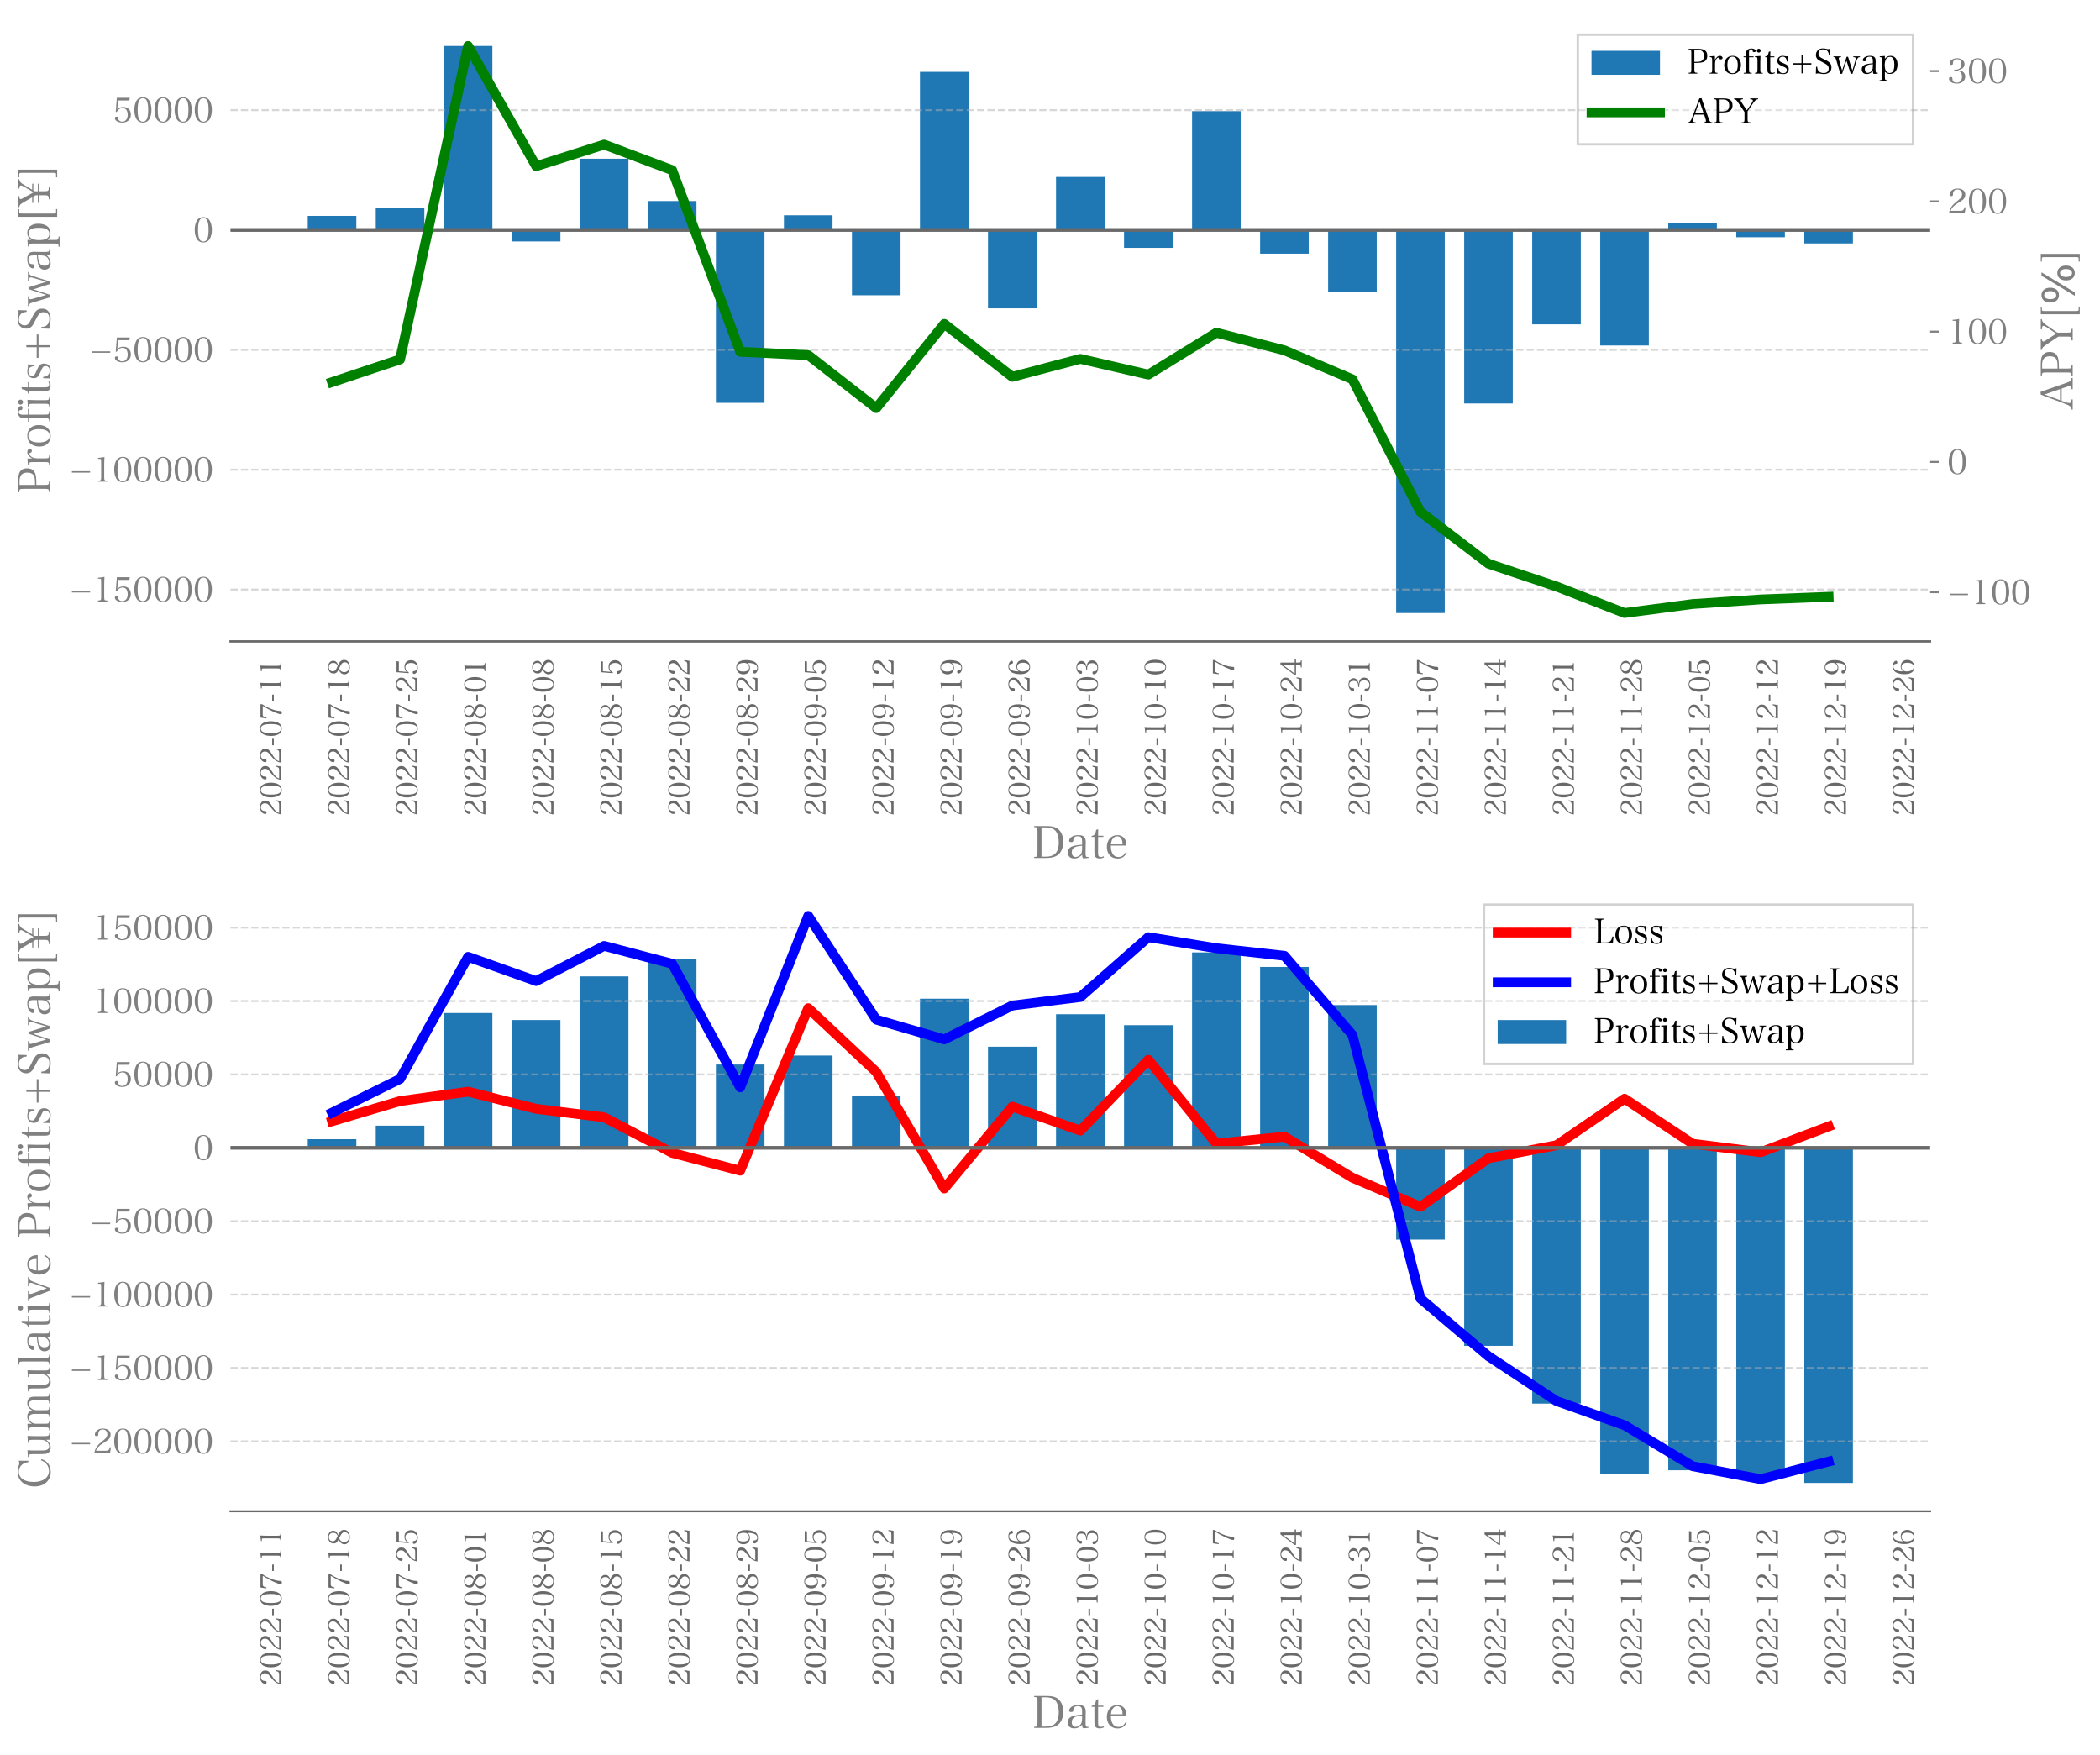 <?xml version="1.0" encoding="utf-8" standalone="no"?>
<!DOCTYPE svg PUBLIC "-//W3C//DTD SVG 1.1//EN"
  "http://www.w3.org/Graphics/SVG/1.1/DTD/svg11.dtd">
<!-- Created with matplotlib (https://matplotlib.org/) -->
<svg height="717.548pt" version="1.1" viewBox="0 0 858.736 717.548" width="858.736pt" xmlns="http://www.w3.org/2000/svg" xmlns:xlink="http://www.w3.org/1999/xlink">
 <defs>
  <style type="text/css">*{stroke-linecap:butt;stroke-linejoin:round;}</style>
 </defs>
 <g id="figure_1">
  <g id="patch_1">
   <path d="M 0 717.548 
L 858.736 717.548 
L 858.736 0 
L 0 0 
z
" style="fill:#ffffff;"/>
  </g>
  <g id="axes_1">
   <g id="patch_2">
    <path d="M 94.254 262.24 
L 789.287 262.24 
L 789.287 7.2 
L 94.254 7.2 
z
" style="fill:#ffffff;"/>
   </g>
   <g id="patch_3">
    <path clip-path="url(#p42fe43165e)" d="M 125.846 94.029 
L 145.716 94.029 
L 145.716 88.273 
L 125.846 88.273 
z
" style="fill:#1f77b4;"/>
   </g>
   <g id="patch_4">
    <path clip-path="url(#p42fe43165e)" d="M 153.664 94.029 
L 173.533 94.029 
L 173.533 84.993 
L 153.664 84.993 
z
" style="fill:#1f77b4;"/>
   </g>
   <g id="patch_5">
    <path clip-path="url(#p42fe43165e)" d="M 181.481 94.029 
L 201.35 94.029 
L 201.35 18.793 
L 181.481 18.793 
z
" style="fill:#1f77b4;"/>
   </g>
   <g id="patch_6">
    <path clip-path="url(#p42fe43165e)" d="M 209.298 94.029 
L 229.167 94.029 
L 229.167 98.716 
L 209.298 98.716 
z
" style="fill:#1f77b4;"/>
   </g>
   <g id="patch_7">
    <path clip-path="url(#p42fe43165e)" d="M 237.115 94.029 
L 256.985 94.029 
L 256.985 64.894 
L 237.115 64.894 
z
" style="fill:#1f77b4;"/>
   </g>
   <g id="patch_8">
    <path clip-path="url(#p42fe43165e)" d="M 264.932 94.029 
L 284.802 94.029 
L 284.802 82.2 
L 264.932 82.2 
z
" style="fill:#1f77b4;"/>
   </g>
   <g id="patch_9">
    <path clip-path="url(#p42fe43165e)" d="M 292.75 94.029 
L 312.619 94.029 
L 312.619 164.709 
L 292.75 164.709 
z
" style="fill:#1f77b4;"/>
   </g>
   <g id="patch_10">
    <path clip-path="url(#p42fe43165e)" d="M 320.567 94.029 
L 340.436 94.029 
L 340.436 88.025 
L 320.567 88.025 
z
" style="fill:#1f77b4;"/>
   </g>
   <g id="patch_11">
    <path clip-path="url(#p42fe43165e)" d="M 348.384 94.029 
L 368.253 94.029 
L 368.253 120.719 
L 348.384 120.719 
z
" style="fill:#1f77b4;"/>
   </g>
   <g id="patch_12">
    <path clip-path="url(#p42fe43165e)" d="M 376.201 94.029 
L 396.071 94.029 
L 396.071 29.388 
L 376.201 29.388 
z
" style="fill:#1f77b4;"/>
   </g>
   <g id="patch_13">
    <path clip-path="url(#p42fe43165e)" d="M 404.018 94.029 
L 423.888 94.029 
L 423.888 126.077 
L 404.018 126.077 
z
" style="fill:#1f77b4;"/>
   </g>
   <g id="patch_14">
    <path clip-path="url(#p42fe43165e)" d="M 431.836 94.029 
L 451.705 94.029 
L 451.705 72.353 
L 431.836 72.353 
z
" style="fill:#1f77b4;"/>
   </g>
   <g id="patch_15">
    <path clip-path="url(#p42fe43165e)" d="M 459.653 94.029 
L 479.522 94.029 
L 479.522 101.345 
L 459.653 101.345 
z
" style="fill:#1f77b4;"/>
   </g>
   <g id="patch_16">
    <path clip-path="url(#p42fe43165e)" d="M 487.47 94.029 
L 507.339 94.029 
L 507.339 45.447 
L 487.47 45.447 
z
" style="fill:#1f77b4;"/>
   </g>
   <g id="patch_17">
    <path clip-path="url(#p42fe43165e)" d="M 515.287 94.029 
L 535.157 94.029 
L 535.157 103.716 
L 515.287 103.716 
z
" style="fill:#1f77b4;"/>
   </g>
   <g id="patch_18">
    <path clip-path="url(#p42fe43165e)" d="M 543.104 94.029 
L 562.974 94.029 
L 562.974 119.476 
L 543.104 119.476 
z
" style="fill:#1f77b4;"/>
   </g>
   <g id="patch_19">
    <path clip-path="url(#p42fe43165e)" d="M 570.922 94.029 
L 590.791 94.029 
L 590.791 250.647 
L 570.922 250.647 
z
" style="fill:#1f77b4;"/>
   </g>
   <g id="patch_20">
    <path clip-path="url(#p42fe43165e)" d="M 598.739 94.029 
L 618.608 94.029 
L 618.608 164.971 
L 598.739 164.971 
z
" style="fill:#1f77b4;"/>
   </g>
   <g id="patch_21">
    <path clip-path="url(#p42fe43165e)" d="M 626.556 94.029 
L 646.425 94.029 
L 646.425 132.619 
L 626.556 132.619 
z
" style="fill:#1f77b4;"/>
   </g>
   <g id="patch_22">
    <path clip-path="url(#p42fe43165e)" d="M 654.373 94.029 
L 674.243 94.029 
L 674.243 141.26 
L 654.373 141.26 
z
" style="fill:#1f77b4;"/>
   </g>
   <g id="patch_23">
    <path clip-path="url(#p42fe43165e)" d="M 682.19 94.029 
L 702.06 94.029 
L 702.06 91.309 
L 682.19 91.309 
z
" style="fill:#1f77b4;"/>
   </g>
   <g id="patch_24">
    <path clip-path="url(#p42fe43165e)" d="M 710.008 94.029 
L 729.877 94.029 
L 729.877 96.998 
L 710.008 96.998 
z
" style="fill:#1f77b4;"/>
   </g>
   <g id="patch_25">
    <path clip-path="url(#p42fe43165e)" d="M 737.825 94.029 
L 757.694 94.029 
L 757.694 99.528 
L 737.825 99.528 
z
" style="fill:#1f77b4;"/>
   </g>
   <g id="matplotlib.axis_1">
    <g id="xtick_1">
     <g id="text_1">
      <!-- 2022-07-11 -->
      <g style="fill:#696969;" transform="translate(115.441 333.605)rotate(-90)scale(0.12 -0.12)">
       <defs>
        <path d="M 50.797 3.297 
L 53.5 20.703 
L 50.5 21.406 
C 48.5 13 46 10.797 38.797 10.797 
L 9.906 10.797 
C 11.703 16.094 13.703 19.203 18.094 23.5 
C 22.5 27.797 25.203 29.797 37.703 37.5 
C 48.797 44.297 52.5 49.406 52.5 57.703 
C 52.5 62.297 51.5 65.406 49.297 68.297 
C 45.5 73.094 38.5 75.797 30.094 75.797 
C 16.703 75.797 6.703 68.094 6.703 57.797 
C 6.703 54.906 8.094 53.703 11.797 53.703 
C 15.297 53.703 16.406 54.594 16.594 58 
C 16.797 61.906 17 63.297 17.594 65.297 
C 19.297 70.297 23.594 73.094 29.5 73.094 
C 37.594 73.094 43.094 67.406 43.094 59 
C 43.094 56 42.406 53.203 40.906 50.594 
C 39.5 48.297 37.406 46.094 33.297 42.797 
C 20.5 32.406 16.297 28.406 12.406 22.797 
C 8.297 17.094 6.203 11.406 5 3.297 
z
" id="HiraMinProN-W3-50"/>
        <path d="M 4.297 38.797 
C 4.297 29 6.297 19.797 10 12.906 
C 13.703 6 20.906 1.797 29.406 1.797 
C 37.797 1.797 45 5.906 48.703 12.906 
C 52.406 19.797 54.406 28.906 54.406 38.797 
C 54.406 48.703 52.406 57.906 48.703 64.703 
C 45 71.703 37.797 75.797 29.406 75.797 
C 20.906 75.797 13.703 71.703 10 64.703 
C 6.297 57.703 4.297 48.703 4.297 38.797 
z
M 14 38.703 
C 14 62.594 18.703 73.203 29.406 73.203 
C 40.094 73.203 44.797 62.703 44.797 38.797 
C 44.797 14.906 40.094 4.406 29.406 4.406 
C 18.703 4.406 14 14.906 14 38.703 
z
" id="HiraMinProN-W3-48"/>
        <path d="M 5.5 29 
L 27.594 29 
L 27.594 34.5 
L 5.5 34.5 
z
" id="HiraMinProN-W3-45"/>
        <path d="M 47.906 66.703 
C 32.5 42.203 19.5 14 19.5 5 
C 19.5 2.703 21 1.594 24.203 1.594 
C 28.906 1.594 30.297 2.703 30.406 6.406 
C 30.797 13.094 31.094 15.797 32.297 21 
C 33.703 26.906 35.797 33.5 38.406 39.906 
C 42.594 50.406 47.703 60 53.594 68.406 
L 53.594 74.297 
L 8 74.297 
L 5.203 54.297 
L 8.297 54.094 
C 9.203 58.203 10.094 60.703 11.094 62.594 
C 13 65.906 14.703 66.703 19.406 66.703 
z
" id="HiraMinProN-W3-55"/>
        <path d="M 15.703 3.297 
L 43 3.297 
L 43 6.203 
C 37.297 6.5 36.906 6.594 35.703 7.594 
C 34.297 8.797 33.906 10.797 33.906 17.5 
L 33.906 47.203 
C 33.906 59 34.203 67.5 34.703 75.406 
C 29.797 74.203 23.297 73.297 15.703 72.797 
L 15.703 69.906 
L 19.5 69.906 
C 22 69.906 23.203 69.703 24 69 
C 24.797 68.297 24.797 68.297 25 59.594 
L 25 17.5 
C 25 10.297 24.5 8.203 22.297 7.203 
C 21 6.594 20 6.5 15.703 6.203 
z
" id="HiraMinProN-W3-49"/>
       </defs>
       <use xlink:href="#HiraMinProN-W3-50"/>
       <use x="58.8" xlink:href="#HiraMinProN-W3-48"/>
       <use x="117.6" xlink:href="#HiraMinProN-W3-50"/>
       <use x="176.4" xlink:href="#HiraMinProN-W3-50"/>
       <use x="235.2" xlink:href="#HiraMinProN-W3-45"/>
       <use x="268.2" xlink:href="#HiraMinProN-W3-48"/>
       <use x="327" xlink:href="#HiraMinProN-W3-55"/>
       <use x="385.8" xlink:href="#HiraMinProN-W3-45"/>
       <use x="418.8" xlink:href="#HiraMinProN-W3-49"/>
       <use x="477.6" xlink:href="#HiraMinProN-W3-49"/>
      </g>
     </g>
    </g>
    <g id="xtick_2">
     <g id="text_2">
      <!-- 2022-07-18 -->
      <g style="fill:#696969;" transform="translate(143.258 333.605)rotate(-90)scale(0.12 -0.12)">
       <defs>
        <path d="M 36.203 41.797 
C 39.906 42.797 42.5 44.094 45.297 46.297 
C 49.297 49.5 51.094 53.094 51.094 58 
C 51.094 61.906 50.203 65 48.297 67.703 
C 44.703 72.797 37.906 75.797 30 75.797 
C 22.297 75.797 15.203 73 11.5 68.594 
C 9.094 65.703 7.703 61.406 7.703 57 
C 7.703 51.594 9.297 48 13 44.906 
C 15.094 43.297 17.406 41.797 21.906 39.594 
C 17.406 37.797 14.594 36.406 12.297 34.703 
C 7.594 31.094 4.797 25.594 4.797 20.203 
C 4.797 8.906 14.203 1.703 29 1.703 
C 44.297 1.703 54 9.297 54 21.297 
C 54 30.406 48.297 37 36.203 41.797 
z
M 33.5 43 
C 32.297 43.703 31.297 44.094 30.594 44.5 
C 24.797 47.094 24.797 47.094 23.5 47.797 
C 17.406 51.297 15.203 54.5 15.203 59.797 
C 15.203 67.906 20.594 73.094 29 73.094 
C 38.406 73.094 43.906 67.406 43.906 57.797 
C 43.906 50.797 40.594 46.094 33.5 43 
z
M 25.406 37.906 
C 25.406 37.906 28.5 36.5 29.406 36.094 
C 33.594 34.094 36.703 32.5 38.594 31.094 
C 43.906 27.406 46 24 46 19.203 
C 46 10.406 39.406 4.406 29.703 4.406 
C 19.297 4.406 12.297 11 12.297 20.906 
C 12.297 26 14.297 30.594 18.094 33.906 
C 20.203 35.797 21.797 36.703 25.406 37.906 
z
" id="HiraMinProN-W3-56"/>
       </defs>
       <use xlink:href="#HiraMinProN-W3-50"/>
       <use x="58.8" xlink:href="#HiraMinProN-W3-48"/>
       <use x="117.6" xlink:href="#HiraMinProN-W3-50"/>
       <use x="176.4" xlink:href="#HiraMinProN-W3-50"/>
       <use x="235.2" xlink:href="#HiraMinProN-W3-45"/>
       <use x="268.2" xlink:href="#HiraMinProN-W3-48"/>
       <use x="327" xlink:href="#HiraMinProN-W3-55"/>
       <use x="385.8" xlink:href="#HiraMinProN-W3-45"/>
       <use x="418.8" xlink:href="#HiraMinProN-W3-49"/>
       <use x="477.6" xlink:href="#HiraMinProN-W3-56"/>
      </g>
     </g>
    </g>
    <g id="xtick_3">
     <g id="text_3">
      <!-- 2022-07-25 -->
      <g style="fill:#696969;" transform="translate(171.076 333.605)rotate(-90)scale(0.12 -0.12)">
       <defs>
        <path d="M 15.406 66.5 
L 48.5 66.5 
L 49.906 74.297 
L 12.094 74.297 
L 8.797 33.094 
L 11.906 32.703 
C 15.094 39.703 21.797 44.297 28.797 44.297 
C 33.5 44.297 37.797 42.203 40.094 38.594 
C 42.406 35 43.703 30 43.703 24.297 
C 43.703 12.406 37.406 4.5 27.906 4.5 
C 20.906 4.5 16.406 8.406 15.906 15 
C 15.703 18.297 14.797 19.094 11.594 19.094 
C 8 19.094 6.203 17.594 6.203 14.703 
C 6.203 7.703 15.906 1.797 27.594 1.797 
C 43.094 1.797 53 10.906 53 25 
C 53 38.5 44.297 47.406 31 47.406 
C 23.594 47.406 18.5 45.297 13.297 40.203 
z
" id="HiraMinProN-W3-53"/>
       </defs>
       <use xlink:href="#HiraMinProN-W3-50"/>
       <use x="58.8" xlink:href="#HiraMinProN-W3-48"/>
       <use x="117.6" xlink:href="#HiraMinProN-W3-50"/>
       <use x="176.4" xlink:href="#HiraMinProN-W3-50"/>
       <use x="235.2" xlink:href="#HiraMinProN-W3-45"/>
       <use x="268.2" xlink:href="#HiraMinProN-W3-48"/>
       <use x="327" xlink:href="#HiraMinProN-W3-55"/>
       <use x="385.8" xlink:href="#HiraMinProN-W3-45"/>
       <use x="418.8" xlink:href="#HiraMinProN-W3-50"/>
       <use x="477.6" xlink:href="#HiraMinProN-W3-53"/>
      </g>
     </g>
    </g>
    <g id="xtick_4">
     <g id="text_4">
      <!-- 2022-08-01 -->
      <g style="fill:#696969;" transform="translate(198.893 333.605)rotate(-90)scale(0.12 -0.12)">
       <use xlink:href="#HiraMinProN-W3-50"/>
       <use x="58.8" xlink:href="#HiraMinProN-W3-48"/>
       <use x="117.6" xlink:href="#HiraMinProN-W3-50"/>
       <use x="176.4" xlink:href="#HiraMinProN-W3-50"/>
       <use x="235.2" xlink:href="#HiraMinProN-W3-45"/>
       <use x="268.2" xlink:href="#HiraMinProN-W3-48"/>
       <use x="327" xlink:href="#HiraMinProN-W3-56"/>
       <use x="385.8" xlink:href="#HiraMinProN-W3-45"/>
       <use x="418.8" xlink:href="#HiraMinProN-W3-48"/>
       <use x="477.6" xlink:href="#HiraMinProN-W3-49"/>
      </g>
     </g>
    </g>
    <g id="xtick_5">
     <g id="text_5">
      <!-- 2022-08-08 -->
      <g style="fill:#696969;" transform="translate(226.71 333.605)rotate(-90)scale(0.12 -0.12)">
       <use xlink:href="#HiraMinProN-W3-50"/>
       <use x="58.8" xlink:href="#HiraMinProN-W3-48"/>
       <use x="117.6" xlink:href="#HiraMinProN-W3-50"/>
       <use x="176.4" xlink:href="#HiraMinProN-W3-50"/>
       <use x="235.2" xlink:href="#HiraMinProN-W3-45"/>
       <use x="268.2" xlink:href="#HiraMinProN-W3-48"/>
       <use x="327" xlink:href="#HiraMinProN-W3-56"/>
       <use x="385.8" xlink:href="#HiraMinProN-W3-45"/>
       <use x="418.8" xlink:href="#HiraMinProN-W3-48"/>
       <use x="477.6" xlink:href="#HiraMinProN-W3-56"/>
      </g>
     </g>
    </g>
    <g id="xtick_6">
     <g id="text_6">
      <!-- 2022-08-15 -->
      <g style="fill:#696969;" transform="translate(254.527 333.605)rotate(-90)scale(0.12 -0.12)">
       <use xlink:href="#HiraMinProN-W3-50"/>
       <use x="58.8" xlink:href="#HiraMinProN-W3-48"/>
       <use x="117.6" xlink:href="#HiraMinProN-W3-50"/>
       <use x="176.4" xlink:href="#HiraMinProN-W3-50"/>
       <use x="235.2" xlink:href="#HiraMinProN-W3-45"/>
       <use x="268.2" xlink:href="#HiraMinProN-W3-48"/>
       <use x="327" xlink:href="#HiraMinProN-W3-56"/>
       <use x="385.8" xlink:href="#HiraMinProN-W3-45"/>
       <use x="418.8" xlink:href="#HiraMinProN-W3-49"/>
       <use x="477.6" xlink:href="#HiraMinProN-W3-53"/>
      </g>
     </g>
    </g>
    <g id="xtick_7">
     <g id="text_7">
      <!-- 2022-08-22 -->
      <g style="fill:#696969;" transform="translate(282.344 333.605)rotate(-90)scale(0.12 -0.12)">
       <use xlink:href="#HiraMinProN-W3-50"/>
       <use x="58.8" xlink:href="#HiraMinProN-W3-48"/>
       <use x="117.6" xlink:href="#HiraMinProN-W3-50"/>
       <use x="176.4" xlink:href="#HiraMinProN-W3-50"/>
       <use x="235.2" xlink:href="#HiraMinProN-W3-45"/>
       <use x="268.2" xlink:href="#HiraMinProN-W3-48"/>
       <use x="327" xlink:href="#HiraMinProN-W3-56"/>
       <use x="385.8" xlink:href="#HiraMinProN-W3-45"/>
       <use x="418.8" xlink:href="#HiraMinProN-W3-50"/>
       <use x="477.6" xlink:href="#HiraMinProN-W3-50"/>
      </g>
     </g>
    </g>
    <g id="xtick_8">
     <g id="text_8">
      <!-- 2022-08-29 -->
      <g style="fill:#696969;" transform="translate(310.162 333.605)rotate(-90)scale(0.12 -0.12)">
       <defs>
        <path d="M 43.906 37 
C 43.906 30.203 43 23 41.594 18 
C 38.906 8.906 34 4.203 27.094 4.203 
C 21.406 4.203 18.406 7.5 17.797 14.5 
C 17.594 17.594 16.5 18.5 13.297 18.5 
C 9.703 18.5 7.594 16.594 7.594 13.406 
C 7.594 7.094 16.703 1.703 27.094 1.703 
C 34.297 1.703 40.094 4.297 44.5 9.297 
C 50.094 15.797 53.297 27.703 53.297 42.203 
C 53.297 64.203 44.797 75.797 28.906 75.797 
C 14.594 75.797 4.797 65.906 4.797 51.406 
C 4.797 45.094 7 39.094 10.594 35.297 
C 14.297 31.5 20.406 29.094 26.797 29.094 
C 33.594 29.094 38.797 31.5 43.906 37 
z
M 44 49.5 
C 44 43.594 42.5 39.703 38.906 36.203 
C 36.094 33.406 32.094 31.797 28.297 31.797 
C 19.703 31.797 14.297 39.406 14.297 51.703 
C 14.297 57.5 15.406 62.703 17.5 66.703 
C 19.703 70.797 24 73.297 28.703 73.297 
C 33.594 73.297 37.703 70.703 40.203 65.906 
C 42.703 61.203 44 55.703 44 49.5 
z
" id="HiraMinProN-W3-57"/>
       </defs>
       <use xlink:href="#HiraMinProN-W3-50"/>
       <use x="58.8" xlink:href="#HiraMinProN-W3-48"/>
       <use x="117.6" xlink:href="#HiraMinProN-W3-50"/>
       <use x="176.4" xlink:href="#HiraMinProN-W3-50"/>
       <use x="235.2" xlink:href="#HiraMinProN-W3-45"/>
       <use x="268.2" xlink:href="#HiraMinProN-W3-48"/>
       <use x="327" xlink:href="#HiraMinProN-W3-56"/>
       <use x="385.8" xlink:href="#HiraMinProN-W3-45"/>
       <use x="418.8" xlink:href="#HiraMinProN-W3-50"/>
       <use x="477.6" xlink:href="#HiraMinProN-W3-57"/>
      </g>
     </g>
    </g>
    <g id="xtick_9">
     <g id="text_9">
      <!-- 2022-09-05 -->
      <g style="fill:#696969;" transform="translate(337.979 333.605)rotate(-90)scale(0.12 -0.12)">
       <use xlink:href="#HiraMinProN-W3-50"/>
       <use x="58.8" xlink:href="#HiraMinProN-W3-48"/>
       <use x="117.6" xlink:href="#HiraMinProN-W3-50"/>
       <use x="176.4" xlink:href="#HiraMinProN-W3-50"/>
       <use x="235.2" xlink:href="#HiraMinProN-W3-45"/>
       <use x="268.2" xlink:href="#HiraMinProN-W3-48"/>
       <use x="327" xlink:href="#HiraMinProN-W3-57"/>
       <use x="385.8" xlink:href="#HiraMinProN-W3-45"/>
       <use x="418.8" xlink:href="#HiraMinProN-W3-48"/>
       <use x="477.6" xlink:href="#HiraMinProN-W3-53"/>
      </g>
     </g>
    </g>
    <g id="xtick_10">
     <g id="text_10">
      <!-- 2022-09-12 -->
      <g style="fill:#696969;" transform="translate(365.796 333.605)rotate(-90)scale(0.12 -0.12)">
       <use xlink:href="#HiraMinProN-W3-50"/>
       <use x="58.8" xlink:href="#HiraMinProN-W3-48"/>
       <use x="117.6" xlink:href="#HiraMinProN-W3-50"/>
       <use x="176.4" xlink:href="#HiraMinProN-W3-50"/>
       <use x="235.2" xlink:href="#HiraMinProN-W3-45"/>
       <use x="268.2" xlink:href="#HiraMinProN-W3-48"/>
       <use x="327" xlink:href="#HiraMinProN-W3-57"/>
       <use x="385.8" xlink:href="#HiraMinProN-W3-45"/>
       <use x="418.8" xlink:href="#HiraMinProN-W3-49"/>
       <use x="477.6" xlink:href="#HiraMinProN-W3-50"/>
      </g>
     </g>
    </g>
    <g id="xtick_11">
     <g id="text_11">
      <!-- 2022-09-19 -->
      <g style="fill:#696969;" transform="translate(393.613 333.605)rotate(-90)scale(0.12 -0.12)">
       <use xlink:href="#HiraMinProN-W3-50"/>
       <use x="58.8" xlink:href="#HiraMinProN-W3-48"/>
       <use x="117.6" xlink:href="#HiraMinProN-W3-50"/>
       <use x="176.4" xlink:href="#HiraMinProN-W3-50"/>
       <use x="235.2" xlink:href="#HiraMinProN-W3-45"/>
       <use x="268.2" xlink:href="#HiraMinProN-W3-48"/>
       <use x="327" xlink:href="#HiraMinProN-W3-57"/>
       <use x="385.8" xlink:href="#HiraMinProN-W3-45"/>
       <use x="418.8" xlink:href="#HiraMinProN-W3-49"/>
       <use x="477.6" xlink:href="#HiraMinProN-W3-57"/>
      </g>
     </g>
    </g>
    <g id="xtick_12">
     <g id="text_12">
      <!-- 2022-09-26 -->
      <g style="fill:#696969;" transform="translate(421.43 333.605)rotate(-90)scale(0.12 -0.12)">
       <defs>
        <path d="M 14.797 40.5 
C 14.797 47.406 15.703 54.5 17.094 59.594 
C 19.797 68.594 24.703 73.297 31.703 73.297 
C 37.297 73.297 40.203 70.297 40.906 63.797 
C 41.203 61 42.203 60.094 45.297 60.094 
C 49 60.094 51.094 61.594 51.094 64.203 
C 51.094 70.406 42 75.797 31.703 75.797 
C 24.406 75.797 18.594 73.297 14.203 68.203 
C 8.594 61.703 5.406 49.703 5.406 35.203 
C 5.406 13.406 13.906 1.703 29.797 1.703 
C 44.094 1.703 53.906 11.703 53.906 26.094 
C 53.906 32.406 51.703 38.406 48.094 42.203 
C 44.406 46.094 38.297 48.406 31.906 48.406 
C 25 48.406 20 46.094 14.797 40.5 
z
M 14.703 27.906 
C 14.703 33.906 16.203 37.797 19.797 41.297 
C 22.594 44.094 26.594 45.703 30.406 45.703 
C 39 45.703 44.406 38.094 44.406 25.906 
C 44.406 20 43.297 14.797 41.203 10.797 
C 39 6.797 34.594 4.203 30 4.203 
C 25.094 4.203 21 6.906 18.5 11.594 
C 16 16.297 14.703 21.797 14.703 27.906 
z
" id="HiraMinProN-W3-54"/>
       </defs>
       <use xlink:href="#HiraMinProN-W3-50"/>
       <use x="58.8" xlink:href="#HiraMinProN-W3-48"/>
       <use x="117.6" xlink:href="#HiraMinProN-W3-50"/>
       <use x="176.4" xlink:href="#HiraMinProN-W3-50"/>
       <use x="235.2" xlink:href="#HiraMinProN-W3-45"/>
       <use x="268.2" xlink:href="#HiraMinProN-W3-48"/>
       <use x="327" xlink:href="#HiraMinProN-W3-57"/>
       <use x="385.8" xlink:href="#HiraMinProN-W3-45"/>
       <use x="418.8" xlink:href="#HiraMinProN-W3-50"/>
       <use x="477.6" xlink:href="#HiraMinProN-W3-54"/>
      </g>
     </g>
    </g>
    <g id="xtick_13">
     <g id="text_13">
      <!-- 2022-10-03 -->
      <g style="fill:#696969;" transform="translate(449.248 333.605)rotate(-90)scale(0.12 -0.12)">
       <defs>
        <path d="M 32.297 41.406 
C 36.797 42.297 39.5 43.203 42.297 44.703 
C 47.406 47.703 50.5 52.703 50.5 58.297 
C 50.5 68.406 41.203 75.797 28.5 75.797 
C 16.594 75.797 6.703 68.703 6.703 60.203 
C 6.703 57.5 8.297 56.406 12 56.406 
C 15.5 56.406 16.406 57.406 16.594 61.203 
C 17.094 69.203 20.906 73.094 28.406 73.094 
C 33.406 73.094 36.703 71.5 38.797 68.094 
C 40.406 65.5 41.297 62 41.297 58.094 
C 41.297 52.406 39.297 47.906 35.594 45.406 
C 32.703 43.5 28.703 42.406 24.703 42.406 
L 20.297 42.406 
L 20.297 39.203 
L 24.703 39.203 
C 29.203 39.203 33.406 38.297 36.297 36.797 
C 40.594 34.5 43 29.297 43 22.297 
C 43 11 37.203 4.406 27.297 4.406 
C 22.906 4.406 19.406 5.703 17.406 8.094 
C 15.594 10.297 15.094 12.203 14.906 17.094 
C 14.703 19.906 13.594 20.906 10.703 20.906 
C 6.797 20.906 5 19.406 5 16.203 
C 5 7.906 14.703 1.703 27.703 1.703 
C 42.594 1.703 52.5 9.906 52.5 22.203 
C 52.5 29.094 49.203 34.703 43.5 37.703 
C 40.297 39.297 37.297 40.094 32.297 40.5 
z
" id="HiraMinProN-W3-51"/>
       </defs>
       <use xlink:href="#HiraMinProN-W3-50"/>
       <use x="58.8" xlink:href="#HiraMinProN-W3-48"/>
       <use x="117.6" xlink:href="#HiraMinProN-W3-50"/>
       <use x="176.4" xlink:href="#HiraMinProN-W3-50"/>
       <use x="235.2" xlink:href="#HiraMinProN-W3-45"/>
       <use x="268.2" xlink:href="#HiraMinProN-W3-49"/>
       <use x="327" xlink:href="#HiraMinProN-W3-48"/>
       <use x="385.8" xlink:href="#HiraMinProN-W3-45"/>
       <use x="418.8" xlink:href="#HiraMinProN-W3-48"/>
       <use x="477.6" xlink:href="#HiraMinProN-W3-51"/>
      </g>
     </g>
    </g>
    <g id="xtick_14">
     <g id="text_14">
      <!-- 2022-10-10 -->
      <g style="fill:#696969;" transform="translate(477.065 333.605)rotate(-90)scale(0.12 -0.12)">
       <use xlink:href="#HiraMinProN-W3-50"/>
       <use x="58.8" xlink:href="#HiraMinProN-W3-48"/>
       <use x="117.6" xlink:href="#HiraMinProN-W3-50"/>
       <use x="176.4" xlink:href="#HiraMinProN-W3-50"/>
       <use x="235.2" xlink:href="#HiraMinProN-W3-45"/>
       <use x="268.2" xlink:href="#HiraMinProN-W3-49"/>
       <use x="327" xlink:href="#HiraMinProN-W3-48"/>
       <use x="385.8" xlink:href="#HiraMinProN-W3-45"/>
       <use x="418.8" xlink:href="#HiraMinProN-W3-49"/>
       <use x="477.6" xlink:href="#HiraMinProN-W3-48"/>
      </g>
     </g>
    </g>
    <g id="xtick_15">
     <g id="text_15">
      <!-- 2022-10-17 -->
      <g style="fill:#696969;" transform="translate(504.882 333.605)rotate(-90)scale(0.12 -0.12)">
       <use xlink:href="#HiraMinProN-W3-50"/>
       <use x="58.8" xlink:href="#HiraMinProN-W3-48"/>
       <use x="117.6" xlink:href="#HiraMinProN-W3-50"/>
       <use x="176.4" xlink:href="#HiraMinProN-W3-50"/>
       <use x="235.2" xlink:href="#HiraMinProN-W3-45"/>
       <use x="268.2" xlink:href="#HiraMinProN-W3-49"/>
       <use x="327" xlink:href="#HiraMinProN-W3-48"/>
       <use x="385.8" xlink:href="#HiraMinProN-W3-45"/>
       <use x="418.8" xlink:href="#HiraMinProN-W3-49"/>
       <use x="477.6" xlink:href="#HiraMinProN-W3-55"/>
      </g>
     </g>
    </g>
    <g id="xtick_16">
     <g id="text_16">
      <!-- 2022-10-24 -->
      <g style="fill:#696969;" transform="translate(532.699 333.605)rotate(-90)scale(0.12 -0.12)">
       <defs>
        <path d="M 44.906 22.797 
L 55.297 22.797 
L 55.297 27.203 
L 44.906 27.203 
L 44.906 75.797 
L 38.594 75.797 
L 2.5 27.5 
L 2.5 22.797 
L 36.406 22.797 
L 36.406 15.594 
C 36.406 10.797 35.906 8.406 34.594 7.406 
C 33.5 6.594 32.703 6.406 28.297 6.297 
L 28.297 3.297 
L 52.297 3.297 
L 52.297 6.297 
C 48.406 6.406 47.594 6.594 46.703 7.406 
C 45.406 8.406 44.906 10.797 44.906 15.594 
z
M 36.406 27.203 
L 7.094 27.203 
L 36.406 66.703 
z
" id="HiraMinProN-W3-52"/>
       </defs>
       <use xlink:href="#HiraMinProN-W3-50"/>
       <use x="58.8" xlink:href="#HiraMinProN-W3-48"/>
       <use x="117.6" xlink:href="#HiraMinProN-W3-50"/>
       <use x="176.4" xlink:href="#HiraMinProN-W3-50"/>
       <use x="235.2" xlink:href="#HiraMinProN-W3-45"/>
       <use x="268.2" xlink:href="#HiraMinProN-W3-49"/>
       <use x="327" xlink:href="#HiraMinProN-W3-48"/>
       <use x="385.8" xlink:href="#HiraMinProN-W3-45"/>
       <use x="418.8" xlink:href="#HiraMinProN-W3-50"/>
       <use x="477.6" xlink:href="#HiraMinProN-W3-52"/>
      </g>
     </g>
    </g>
    <g id="xtick_17">
     <g id="text_17">
      <!-- 2022-10-31 -->
      <g style="fill:#696969;" transform="translate(560.516 333.605)rotate(-90)scale(0.12 -0.12)">
       <use xlink:href="#HiraMinProN-W3-50"/>
       <use x="58.8" xlink:href="#HiraMinProN-W3-48"/>
       <use x="117.6" xlink:href="#HiraMinProN-W3-50"/>
       <use x="176.4" xlink:href="#HiraMinProN-W3-50"/>
       <use x="235.2" xlink:href="#HiraMinProN-W3-45"/>
       <use x="268.2" xlink:href="#HiraMinProN-W3-49"/>
       <use x="327" xlink:href="#HiraMinProN-W3-48"/>
       <use x="385.8" xlink:href="#HiraMinProN-W3-45"/>
       <use x="418.8" xlink:href="#HiraMinProN-W3-51"/>
       <use x="477.6" xlink:href="#HiraMinProN-W3-49"/>
      </g>
     </g>
    </g>
    <g id="xtick_18">
     <g id="text_18">
      <!-- 2022-11-07 -->
      <g style="fill:#696969;" transform="translate(588.334 333.605)rotate(-90)scale(0.12 -0.12)">
       <use xlink:href="#HiraMinProN-W3-50"/>
       <use x="58.8" xlink:href="#HiraMinProN-W3-48"/>
       <use x="117.6" xlink:href="#HiraMinProN-W3-50"/>
       <use x="176.4" xlink:href="#HiraMinProN-W3-50"/>
       <use x="235.2" xlink:href="#HiraMinProN-W3-45"/>
       <use x="268.2" xlink:href="#HiraMinProN-W3-49"/>
       <use x="327" xlink:href="#HiraMinProN-W3-49"/>
       <use x="385.8" xlink:href="#HiraMinProN-W3-45"/>
       <use x="418.8" xlink:href="#HiraMinProN-W3-48"/>
       <use x="477.6" xlink:href="#HiraMinProN-W3-55"/>
      </g>
     </g>
    </g>
    <g id="xtick_19">
     <g id="text_19">
      <!-- 2022-11-14 -->
      <g style="fill:#696969;" transform="translate(616.151 333.605)rotate(-90)scale(0.12 -0.12)">
       <use xlink:href="#HiraMinProN-W3-50"/>
       <use x="58.8" xlink:href="#HiraMinProN-W3-48"/>
       <use x="117.6" xlink:href="#HiraMinProN-W3-50"/>
       <use x="176.4" xlink:href="#HiraMinProN-W3-50"/>
       <use x="235.2" xlink:href="#HiraMinProN-W3-45"/>
       <use x="268.2" xlink:href="#HiraMinProN-W3-49"/>
       <use x="327" xlink:href="#HiraMinProN-W3-49"/>
       <use x="385.8" xlink:href="#HiraMinProN-W3-45"/>
       <use x="418.8" xlink:href="#HiraMinProN-W3-49"/>
       <use x="477.6" xlink:href="#HiraMinProN-W3-52"/>
      </g>
     </g>
    </g>
    <g id="xtick_20">
     <g id="text_20">
      <!-- 2022-11-21 -->
      <g style="fill:#696969;" transform="translate(643.968 333.605)rotate(-90)scale(0.12 -0.12)">
       <use xlink:href="#HiraMinProN-W3-50"/>
       <use x="58.8" xlink:href="#HiraMinProN-W3-48"/>
       <use x="117.6" xlink:href="#HiraMinProN-W3-50"/>
       <use x="176.4" xlink:href="#HiraMinProN-W3-50"/>
       <use x="235.2" xlink:href="#HiraMinProN-W3-45"/>
       <use x="268.2" xlink:href="#HiraMinProN-W3-49"/>
       <use x="327" xlink:href="#HiraMinProN-W3-49"/>
       <use x="385.8" xlink:href="#HiraMinProN-W3-45"/>
       <use x="418.8" xlink:href="#HiraMinProN-W3-50"/>
       <use x="477.6" xlink:href="#HiraMinProN-W3-49"/>
      </g>
     </g>
    </g>
    <g id="xtick_21">
     <g id="text_21">
      <!-- 2022-11-28 -->
      <g style="fill:#696969;" transform="translate(671.785 333.605)rotate(-90)scale(0.12 -0.12)">
       <use xlink:href="#HiraMinProN-W3-50"/>
       <use x="58.8" xlink:href="#HiraMinProN-W3-48"/>
       <use x="117.6" xlink:href="#HiraMinProN-W3-50"/>
       <use x="176.4" xlink:href="#HiraMinProN-W3-50"/>
       <use x="235.2" xlink:href="#HiraMinProN-W3-45"/>
       <use x="268.2" xlink:href="#HiraMinProN-W3-49"/>
       <use x="327" xlink:href="#HiraMinProN-W3-49"/>
       <use x="385.8" xlink:href="#HiraMinProN-W3-45"/>
       <use x="418.8" xlink:href="#HiraMinProN-W3-50"/>
       <use x="477.6" xlink:href="#HiraMinProN-W3-56"/>
      </g>
     </g>
    </g>
    <g id="xtick_22">
     <g id="text_22">
      <!-- 2022-12-05 -->
      <g style="fill:#696969;" transform="translate(699.602 333.605)rotate(-90)scale(0.12 -0.12)">
       <use xlink:href="#HiraMinProN-W3-50"/>
       <use x="58.8" xlink:href="#HiraMinProN-W3-48"/>
       <use x="117.6" xlink:href="#HiraMinProN-W3-50"/>
       <use x="176.4" xlink:href="#HiraMinProN-W3-50"/>
       <use x="235.2" xlink:href="#HiraMinProN-W3-45"/>
       <use x="268.2" xlink:href="#HiraMinProN-W3-49"/>
       <use x="327" xlink:href="#HiraMinProN-W3-50"/>
       <use x="385.8" xlink:href="#HiraMinProN-W3-45"/>
       <use x="418.8" xlink:href="#HiraMinProN-W3-48"/>
       <use x="477.6" xlink:href="#HiraMinProN-W3-53"/>
      </g>
     </g>
    </g>
    <g id="xtick_23">
     <g id="text_23">
      <!-- 2022-12-12 -->
      <g style="fill:#696969;" transform="translate(727.42 333.605)rotate(-90)scale(0.12 -0.12)">
       <use xlink:href="#HiraMinProN-W3-50"/>
       <use x="58.8" xlink:href="#HiraMinProN-W3-48"/>
       <use x="117.6" xlink:href="#HiraMinProN-W3-50"/>
       <use x="176.4" xlink:href="#HiraMinProN-W3-50"/>
       <use x="235.2" xlink:href="#HiraMinProN-W3-45"/>
       <use x="268.2" xlink:href="#HiraMinProN-W3-49"/>
       <use x="327" xlink:href="#HiraMinProN-W3-50"/>
       <use x="385.8" xlink:href="#HiraMinProN-W3-45"/>
       <use x="418.8" xlink:href="#HiraMinProN-W3-49"/>
       <use x="477.6" xlink:href="#HiraMinProN-W3-50"/>
      </g>
     </g>
    </g>
    <g id="xtick_24">
     <g id="text_24">
      <!-- 2022-12-19 -->
      <g style="fill:#696969;" transform="translate(755.237 333.605)rotate(-90)scale(0.12 -0.12)">
       <use xlink:href="#HiraMinProN-W3-50"/>
       <use x="58.8" xlink:href="#HiraMinProN-W3-48"/>
       <use x="117.6" xlink:href="#HiraMinProN-W3-50"/>
       <use x="176.4" xlink:href="#HiraMinProN-W3-50"/>
       <use x="235.2" xlink:href="#HiraMinProN-W3-45"/>
       <use x="268.2" xlink:href="#HiraMinProN-W3-49"/>
       <use x="327" xlink:href="#HiraMinProN-W3-50"/>
       <use x="385.8" xlink:href="#HiraMinProN-W3-45"/>
       <use x="418.8" xlink:href="#HiraMinProN-W3-49"/>
       <use x="477.6" xlink:href="#HiraMinProN-W3-57"/>
      </g>
     </g>
    </g>
    <g id="xtick_25">
     <g id="text_25">
      <!-- 2022-12-26 -->
      <g style="fill:#696969;" transform="translate(783.054 333.605)rotate(-90)scale(0.12 -0.12)">
       <use xlink:href="#HiraMinProN-W3-50"/>
       <use x="58.8" xlink:href="#HiraMinProN-W3-48"/>
       <use x="117.6" xlink:href="#HiraMinProN-W3-50"/>
       <use x="176.4" xlink:href="#HiraMinProN-W3-50"/>
       <use x="235.2" xlink:href="#HiraMinProN-W3-45"/>
       <use x="268.2" xlink:href="#HiraMinProN-W3-49"/>
       <use x="327" xlink:href="#HiraMinProN-W3-50"/>
       <use x="385.8" xlink:href="#HiraMinProN-W3-45"/>
       <use x="418.8" xlink:href="#HiraMinProN-W3-50"/>
       <use x="477.6" xlink:href="#HiraMinProN-W3-54"/>
      </g>
     </g>
    </g>
    <g id="text_26">
     <!-- Date -->
     <g style="fill:#808080;" transform="translate(422.178 351.392)scale(0.18 -0.18)">
      <defs>
       <path d="M 3.906 3.297 
L 29.594 3.297 
C 41.703 3.297 49.906 5 56 8.906 
C 65.094 14.797 70 25.703 70 40 
C 70 55 64.703 65.906 54.5 71.703 
C 49.594 74.5 42.406 75.797 32.094 75.797 
L 3.906 75.797 
L 3.906 73.406 
C 8.5 73.406 10.297 72.594 11 70.5 
C 11.297 69.594 11.297 69.5 11.5 63.094 
L 11.5 16 
C 11.297 8.5 11.297 8.406 10.203 7.203 
C 9.297 6.203 7.297 5.703 3.906 5.703 
z
M 20.594 6.297 
L 20.594 72.797 
L 30.094 72.797 
C 42.094 72.797 50.297 69.203 54.5 62.203 
C 58 56.203 59.906 47.906 59.906 38.297 
C 59.906 27.906 57.406 19.594 52.797 14.297 
C 48.297 9.094 40.594 6.297 30.797 6.297 
z
" id="HiraMinProN-W3-68"/>
       <path d="M 51.297 5.594 
C 47.5 5.594 46.297 5.906 45.703 6.703 
C 45.094 7.5 44.594 11.094 44.594 15.297 
L 44.703 19.906 
L 44.797 29.406 
C 45 39.203 45 39.203 45 39.5 
C 45 45 44.094 48.297 42.094 50.797 
C 39.703 53.703 35.094 55.203 28.703 55.203 
C 22.797 55.203 17.906 54.094 14.094 52 
C 9.906 49.594 7.297 46 7.297 42.406 
C 7.297 40.297 8.797 39.406 12.203 39.406 
C 13.703 39.406 15 39.703 15.703 40.203 
C 16.5 40.797 16.703 41.5 16.797 43.594 
C 17.203 49.797 20.594 52.797 27.203 52.797 
C 31.297 52.797 34.094 51.5 35.406 48.906 
C 36.406 46.797 36.797 44.406 36.797 39.797 
L 36.797 33.5 
C 29.5 33 24.203 32.297 19 31.094 
C 9.297 28.906 4.297 23.797 4.297 15.906 
C 4.297 11.703 6 7.703 8.703 5.297 
C 11.203 3.203 14.5 2.203 18.906 2.203 
C 24 2.203 27.5 3.297 31.906 6.5 
C 33.906 7.906 35.203 9 36.797 10.797 
C 37.203 4.094 38 2.5 41 2.5 
C 43 2.5 47.406 2.906 51.297 3.5 
z
M 36.797 26.5 
C 36.797 19.906 36.094 15.703 34.5 12.906 
C 32 8.594 26.797 5.594 21.703 5.594 
C 16.703 5.594 13.297 9.906 13.297 16.203 
C 13.297 21.5 15.594 25.5 20 27.594 
C 24 29.594 27.906 30.406 36.797 31.203 
z
" id="HiraMinProN-W3-97"/>
       <path d="M 18.594 51.094 
L 30.594 51.094 
L 30.594 53.797 
L 18.594 53.797 
C 18.594 60.406 18.703 64.203 18.906 68.5 
L 14.297 67.203 
C 12.797 57.797 9.797 53.906 3.906 53.406 
L 3.906 51.094 
L 10.203 51.094 
L 10.203 18.703 
C 10.203 11.297 10.5 9.094 11.594 7.094 
C 13.297 3.906 17 2.203 21.906 2.203 
C 25.5 2.203 28.703 3 32 4.703 
L 31.094 7.297 
C 28.906 6 27 5.5 24.797 5.5 
C 22.5 5.5 20.906 6.203 19.906 7.594 
C 18.906 9 18.594 11.594 18.594 17.5 
z
" id="HiraMinProN-W3-116"/>
       <path d="M 49.297 31.5 
C 49.094 37.406 48.703 39.797 47.703 42.5 
C 44.594 50.594 37.703 55.203 28.594 55.203 
C 14.5 55.203 4.906 44.094 4.906 27.906 
C 4.906 12.594 14.703 2 29 2 
C 38.797 2 45.594 6.297 50.094 15.5 
L 47.797 16.797 
C 43.797 9.203 38.406 5.5 31.297 5.5 
C 24.094 5.5 19.203 9.094 16.297 16.5 
C 14.703 20.594 14.094 24.594 14 31.5 
z
M 14.203 34.203 
C 14.797 39.406 15.406 42 16.906 44.906 
C 19.594 50 23.594 52.703 28.406 52.703 
C 33.094 52.703 36.5 50.203 38.703 45.297 
C 40 42.406 40.5 39.5 40.594 34.203 
z
" id="HiraMinProN-W3-101"/>
      </defs>
      <use xlink:href="#HiraMinProN-W3-68"/>
      <use x="76.1" xlink:href="#HiraMinProN-W3-97"/>
      <use x="130.6" xlink:href="#HiraMinProN-W3-116"/>
      <use x="164.2" xlink:href="#HiraMinProN-W3-101"/>
     </g>
    </g>
   </g>
   <g id="matplotlib.axis_2">
    <g id="ytick_1">
     <g id="line2d_1">
      <path clip-path="url(#p42fe43165e)" d="M 94.254 241.049 
L 789.287 241.049 
" style="fill:none;stroke:#b0b0b0;stroke-dasharray:2.96,1.28;stroke-dashoffset:0;stroke-opacity:0.5;stroke-width:0.8;"/>
     </g>
     <g id="text_27">
      <!-- −150000 -->
      <g style="fill:#808080;" transform="translate(28.373 246.41)scale(0.14 -0.14)">
       <defs>
        <path d="M 7.297 33.906 
L 7.297 29.703 
L 60.5 29.703 
L 60.5 33.906 
z
" id="HiraMinProN-W3-8722"/>
       </defs>
       <use xlink:href="#HiraMinProN-W3-8722"/>
       <use x="67.8" xlink:href="#HiraMinProN-W3-49"/>
       <use x="126.6" xlink:href="#HiraMinProN-W3-53"/>
       <use x="185.4" xlink:href="#HiraMinProN-W3-48"/>
       <use x="244.2" xlink:href="#HiraMinProN-W3-48"/>
       <use x="303" xlink:href="#HiraMinProN-W3-48"/>
       <use x="361.8" xlink:href="#HiraMinProN-W3-48"/>
      </g>
     </g>
    </g>
    <g id="ytick_2">
     <g id="line2d_2">
      <path clip-path="url(#p42fe43165e)" d="M 94.254 192.042 
L 789.287 192.042 
" style="fill:none;stroke:#b0b0b0;stroke-dasharray:2.96,1.28;stroke-dashoffset:0;stroke-opacity:0.5;stroke-width:0.8;"/>
     </g>
     <g id="text_28">
      <!-- −100000 -->
      <g style="fill:#808080;" transform="translate(28.373 197.404)scale(0.14 -0.14)">
       <use xlink:href="#HiraMinProN-W3-8722"/>
       <use x="67.8" xlink:href="#HiraMinProN-W3-49"/>
       <use x="126.6" xlink:href="#HiraMinProN-W3-48"/>
       <use x="185.4" xlink:href="#HiraMinProN-W3-48"/>
       <use x="244.2" xlink:href="#HiraMinProN-W3-48"/>
       <use x="303" xlink:href="#HiraMinProN-W3-48"/>
       <use x="361.8" xlink:href="#HiraMinProN-W3-48"/>
      </g>
     </g>
    </g>
    <g id="ytick_3">
     <g id="line2d_3">
      <path clip-path="url(#p42fe43165e)" d="M 94.254 143.035 
L 789.287 143.035 
" style="fill:none;stroke:#b0b0b0;stroke-dasharray:2.96,1.28;stroke-dashoffset:0;stroke-opacity:0.5;stroke-width:0.8;"/>
     </g>
     <g id="text_29">
      <!-- −50000 -->
      <g style="fill:#808080;" transform="translate(36.605 148.397)scale(0.14 -0.14)">
       <use xlink:href="#HiraMinProN-W3-8722"/>
       <use x="67.8" xlink:href="#HiraMinProN-W3-53"/>
       <use x="126.6" xlink:href="#HiraMinProN-W3-48"/>
       <use x="185.4" xlink:href="#HiraMinProN-W3-48"/>
       <use x="244.2" xlink:href="#HiraMinProN-W3-48"/>
       <use x="303" xlink:href="#HiraMinProN-W3-48"/>
      </g>
     </g>
    </g>
    <g id="ytick_4">
     <g id="line2d_4">
      <path clip-path="url(#p42fe43165e)" d="M 94.254 94.029 
L 789.287 94.029 
" style="fill:none;stroke:#b0b0b0;stroke-dasharray:2.96,1.28;stroke-dashoffset:0;stroke-opacity:0.5;stroke-width:0.8;"/>
     </g>
     <g id="text_30">
      <!-- 0 -->
      <g style="fill:#808080;" transform="translate(79.022 99.39)scale(0.14 -0.14)">
       <use xlink:href="#HiraMinProN-W3-48"/>
      </g>
     </g>
    </g>
    <g id="ytick_5">
     <g id="line2d_5">
      <path clip-path="url(#p42fe43165e)" d="M 94.254 45.022 
L 789.287 45.022 
" style="fill:none;stroke:#b0b0b0;stroke-dasharray:2.96,1.28;stroke-dashoffset:0;stroke-opacity:0.5;stroke-width:0.8;"/>
     </g>
     <g id="text_31">
      <!-- 50000 -->
      <g style="fill:#808080;" transform="translate(46.096 50.384)scale(0.14 -0.14)">
       <use xlink:href="#HiraMinProN-W3-53"/>
       <use x="58.8" xlink:href="#HiraMinProN-W3-48"/>
       <use x="117.6" xlink:href="#HiraMinProN-W3-48"/>
       <use x="176.4" xlink:href="#HiraMinProN-W3-48"/>
       <use x="235.2" xlink:href="#HiraMinProN-W3-48"/>
      </g>
     </g>
    </g>
    <g id="text_32">
     <!-- Profits+Swap[¥] -->
     <g style="fill:#808080;" transform="translate(21.097 201.949)rotate(-90)scale(0.18 -0.18)">
      <defs>
       <path d="M 20.406 34.703 
L 26.906 34.703 
C 34.594 34.703 41.906 35.594 46 37.094 
C 54.203 40 58.094 46.094 58.094 55.703 
C 58.094 64.203 54.797 70 48.203 73.094 
C 44.5 74.797 38.5 75.797 31.297 75.797 
L 3.797 75.797 
L 3.797 73.406 
C 11 73.094 11.5 72.406 11.5 63.094 
L 11.5 16 
C 11.5 6.703 10.906 6 3.797 5.797 
L 3.797 3.297 
L 28.797 3.297 
L 28.797 5.797 
C 21 6 20.406 6.797 20.406 16 
z
M 20.406 37.703 
L 20.406 72.797 
L 29.406 72.797 
C 42.094 72.797 48.406 67 48.406 55.297 
C 48.406 49.406 46.703 44.594 43.797 41.906 
C 40.703 39.094 35.297 37.703 27.5 37.703 
z
" id="HiraMinProN-W3-80"/>
       <path d="M 3.703 53.797 
L 3.703 51.594 
C 9.406 51.594 10.594 50.094 10.594 42.594 
L 10.594 15.797 
C 10.594 6.5 10 5.703 3.297 5.5 
L 3.297 3.297 
L 26.203 3.297 
L 26.203 5.5 
C 19.5 5.703 19 6.406 19 15.797 
L 19 31.5 
C 19 36.797 19.906 40.906 21.703 44.203 
C 23.797 48 26.594 50.203 29.203 50.203 
C 30.797 50.203 31.406 49.594 32 47.406 
C 32.594 45.5 33.5 44.906 35.703 44.906 
C 38.906 44.906 41 46.5 41 49 
C 41 52.5 37.703 55.203 33.406 55.203 
C 27.5 55.203 22.094 50.906 18.797 43.297 
C 18.797 44.703 18.797 45.797 18.797 46.5 
C 18.797 48.594 18.703 49.906 18.5 54.906 
z
" id="HiraMinProN-W3-114"/>
       <path d="M 4.703 27.797 
C 4.703 12.297 14.297 2 28.797 2 
C 44 2 53.594 12.5 53.594 29.203 
C 53.594 44.906 44 55.203 29.406 55.203 
C 22.5 55.203 16.203 52.797 12 48.5 
C 7.406 43.797 4.703 36.094 4.703 27.797 
z
M 14 29.094 
C 14 44.406 19.297 52.906 28.906 52.906 
C 38.703 52.906 44.297 43.906 44.297 28.297 
C 44.297 12.906 38.906 4.406 29.094 4.406 
C 19.5 4.406 14 13.406 14 29.094 
z
" id="HiraMinProN-W3-111"/>
       <path d="M 18.906 51.094 
L 32.203 51.094 
L 32.203 53.797 
L 18.906 53.797 
C 18.906 55.406 18.797 56.703 18.797 57.703 
C 18.703 62.5 18.703 63.5 18.703 65 
C 18.703 71.5 20.703 74.703 24.594 74.703 
C 27.5 74.703 28.797 73.5 29.297 70.406 
C 29.797 67.703 29.797 67.703 30.406 67.094 
C 31 66.594 32.203 66.203 33.703 66.203 
C 36.703 66.203 38.594 67.406 38.594 69.406 
C 38.594 73.594 33.094 76.797 26 76.797 
C 21.297 76.797 16.906 75.297 14.203 72.797 
C 11.5 70.297 10.5 67.594 10.5 63.094 
C 10.5 61.297 10.594 57.703 10.703 53.797 
L 3 53.797 
L 3 51.094 
L 10.703 51.094 
L 10.703 15.797 
C 10.703 6.5 10.203 5.703 3.5 5.5 
L 3.5 3.297 
L 26.797 3.297 
L 26.797 5.5 
C 19.5 5.703 18.906 6.5 18.906 15.797 
z
" id="HiraMinProN-W3-102"/>
       <path d="M 3.406 53.797 
L 3.406 51.594 
C 6.906 51.594 8.5 51.406 9.297 50.703 
C 10.406 49.797 10.797 47.5 10.797 42.5 
L 10.797 15.797 
C 10.797 6.5 10.297 5.703 3.406 5.5 
L 3.406 3.297 
L 26.203 3.297 
L 26.203 5.5 
C 19.5 5.703 19 6.5 19 15.797 
L 19 36.203 
C 19 40.406 19.297 49.094 19.594 54.906 
z
M 8.906 70.5 
C 8.906 67.297 11.406 64.797 14.594 64.797 
C 17.703 64.797 20.203 67.297 20.203 70.5 
C 20.203 73.594 17.703 76.094 14.594 76.094 
C 11.406 76.094 8.906 73.594 8.906 70.5 
z
" id="HiraMinProN-W3-105"/>
       <path d="M 5.297 3.094 
C 7.297 3.406 8.703 3.5 9.797 3.5 
C 10.906 3.5 12.094 3.406 13.5 3.203 
C 19.406 2.203 20.703 2 23.5 2 
C 32.906 2 39 7.906 39 17.094 
C 39 21 37.797 24.297 35.703 26.594 
C 33.406 29.094 30.906 30.594 24.203 33.406 
C 17.594 36.203 15.703 37.203 13.797 38.594 
C 12 39.906 11.094 41.703 11.094 44 
C 11.094 49.406 15.094 52.906 21.297 52.906 
C 28.594 52.906 33 47.594 33.203 38.703 
L 36.5 38.703 
L 37 54.5 
C 35 54 33.406 53.797 32.203 53.797 
C 31.594 53.797 30.906 53.906 30.094 54 
C 24.703 55 23.406 55.203 20.797 55.203 
C 15.797 55.203 11.094 53.094 8.406 49.5 
C 6.703 47.203 5.703 43.797 5.703 40.297 
C 5.703 33.5 9 29.906 19.797 25.203 
C 28.906 21.203 29.203 21.094 31 19.594 
C 32.5 18.297 33.406 16.094 33.406 13.797 
C 33.406 7.906 29.297 4.406 22.5 4.406 
C 17.906 4.406 14.203 6.203 11.594 9.797 
C 9.906 12 9.203 14.406 8.797 19.094 
L 5.703 19.094 
z
" id="HiraMinProN-W3-115"/>
       <path d="M 36.203 29.703 
L 60.5 29.703 
L 60.5 33.797 
L 36.203 33.797 
L 36.203 57.406 
L 31.703 57.406 
L 31.703 33.797 
L 7.297 33.797 
L 7.297 29.703 
L 31.703 29.703 
L 31.703 4.094 
L 36.203 4.094 
z
" id="HiraMinProN-W3-43"/>
       <path d="M 5.797 3.094 
C 9.297 3.797 11.094 4.094 12.703 4.094 
C 13.703 4.094 14.797 4 16 3.797 
C 23 2.406 25.5 2.094 29.406 2.094 
C 36 2.094 41.5 3.906 45.703 7.594 
C 49.5 10.797 51.406 15.297 51.406 21.203 
C 51.406 25.797 50.594 29.094 48.594 32.203 
C 45.797 36.594 41.094 39.906 28.594 45.797 
C 16.703 51.406 13.5 54.703 13.5 61.297 
C 13.5 64.594 14.594 67.703 16.406 70 
C 18.797 72.797 22.203 74.203 27 74.203 
C 33.5 74.203 38.594 71.703 41.406 67.094 
C 43 64.406 43.797 61.5 44.203 56.594 
L 47.5 56.594 
L 48.094 76.297 
C 45.406 75.297 43.594 74.797 42.094 74.797 
C 41.094 74.797 39.906 75 38.406 75.297 
C 32.094 76.797 30.406 77 26.594 77 
C 20.594 77 16.094 75.5 12.297 72.203 
C 8.203 68.594 6 63.594 6 57.703 
C 6 52.906 7.5 49 10.406 45.906 
C 13.203 42.906 16.297 41 24.797 36.906 
C 39.703 29.703 43.406 25.906 43.406 18 
C 43.406 9.797 38 5 28.906 5 
C 22.297 5 17.094 7 13.906 10.703 
C 11.203 13.906 10.203 17.094 9.797 23.297 
L 6.5 23.297 
z
" id="HiraMinProN-W3-83"/>
       <path d="M 39 41.297 
L 51.5 2.906 
L 56.594 2.906 
L 68.703 41.703 
C 71.094 49.406 73 51.297 78.5 51.594 
L 78.5 53.797 
L 58.906 53.797 
L 58.906 51.594 
C 61.5 51.406 62.203 51.297 63.406 50.906 
C 65.203 50.297 66.203 49 66.203 47.297 
C 66.203 45.906 65.797 44 65 41.5 
L 56.297 12.094 
L 43.594 52.5 
L 39.5 52.5 
L 26.297 12.094 
L 17.297 43.5 
C 16.703 45.594 16.406 47.094 16.406 47.906 
C 16.406 50.406 18.297 51.406 23.094 51.594 
L 23.094 53.797 
L 0.906 53.797 
L 0.906 51.594 
C 5.797 51.297 7 50.094 8.703 44.406 
L 21.094 2.906 
L 26.297 2.906 
z
" id="HiraMinProN-W3-119"/>
       <path d="M 17.406 54.906 
L 2.406 53.797 
L 2.406 51.594 
C 8.094 51.594 9.297 50.094 9.297 42.594 
L 9.297 -5.703 
C 9.297 -15 8.797 -15.703 2 -15.906 
L 2 -18.203 
L 25.094 -18.203 
L 25.094 -15.906 
C 17.906 -15.594 17.406 -15 17.406 -5.703 
L 17.406 8.906 
C 22.906 3.906 26.297 2.406 32.203 2.406 
C 39 2.406 45.094 5.203 48.703 10.094 
C 52.297 15.094 54.297 22.203 54.297 30 
C 54.297 45.703 46.594 55.203 33.797 55.203 
C 26.797 55.203 21.203 52.203 17.406 46.297 
z
M 17 28.406 
C 17 35.906 18.297 41.594 20.906 45.906 
C 23.297 49.906 27.703 52.406 32.297 52.406 
C 40.797 52.406 45 44.703 45 28.906 
C 45 13.094 40.5 5.094 31.406 5.094 
C 21.906 5.094 17 12.906 17 28.406 
z
" id="HiraMinProN-W3-112"/>
       <path d="M 27.797 75.797 
L 10.297 75.797 
L 10.297 -12.703 
L 27.797 -12.703 
L 27.797 -10.203 
L 22.203 -10.203 
C 18 -10.203 17.703 -9.797 17.703 -3.594 
L 17.703 66.797 
C 17.703 73 18 73.406 22.203 73.406 
L 27.797 73.406 
z
" id="HiraMinProN-W3-91"/>
       <path d="M 36.906 28.594 
L 54 28.594 
L 54 31.203 
L 36.906 31.203 
L 36.906 38.406 
L 38.797 41.5 
L 54 41.5 
L 54 44.094 
L 40.406 44.094 
L 50.703 61.406 
C 54.406 67.594 55.5 69.094 57.406 70.703 
C 59.5 72.297 61.297 73.094 64.203 73.297 
L 64.203 75.797 
L 43 75.797 
L 43 73.297 
C 48.094 73.094 50.094 72.094 50.094 69.703 
C 50.094 68 49.797 67.406 46.797 62 
L 34.594 40.797 
L 21.906 63.797 
C 19 69 19 69 19 70.297 
C 19 72.297 20.703 73.094 25.797 73.297 
L 25.797 75.797 
L 0.906 75.797 
L 0.906 73.297 
C 3.203 73.203 4.406 72.797 5.797 71.703 
C 7.703 70.297 8.297 69.406 12.406 62.5 
L 23.203 44.094 
L 10.594 44.094 
L 10.594 41.5 
L 24.797 41.5 
L 27.906 36.094 
L 27.906 31.203 
L 10.594 31.203 
L 10.594 28.594 
L 27.906 28.594 
L 27.906 16.297 
C 27.906 10.094 27.297 8.297 25.094 7.297 
C 23.5 6.594 23.297 6.5 18.594 6.297 
L 18.594 3.297 
L 46.203 3.297 
L 46.203 6.297 
C 37.703 6.5 36.906 7.297 36.906 16.297 
z
" id="HiraMinProN-W3-165"/>
       <path d="M 3.5 -12.703 
L 21 -12.703 
L 21 75.797 
L 3.5 75.797 
L 3.5 73.406 
L 9.203 73.406 
C 13.406 73.406 13.703 72.906 13.703 66.797 
L 13.703 -3.594 
C 13.703 -9.797 13.406 -10.203 9.203 -10.203 
L 3.5 -10.203 
z
" id="HiraMinProN-W3-93"/>
      </defs>
      <use xlink:href="#HiraMinProN-W3-80"/>
      <use x="61.8" xlink:href="#HiraMinProN-W3-114"/>
      <use x="102.9" xlink:href="#HiraMinProN-W3-111"/>
      <use x="161.2" xlink:href="#HiraMinProN-W3-102"/>
      <use x="194" xlink:href="#HiraMinProN-W3-105"/>
      <use x="223.5" xlink:href="#HiraMinProN-W3-116"/>
      <use x="257.1" xlink:href="#HiraMinProN-W3-115"/>
      <use x="301.6" xlink:href="#HiraMinProN-W3-43"/>
      <use x="369.4" xlink:href="#HiraMinProN-W3-83"/>
      <use x="425.7" xlink:href="#HiraMinProN-W3-119"/>
      <use x="505" xlink:href="#HiraMinProN-W3-97"/>
      <use x="559.5" xlink:href="#HiraMinProN-W3-112"/>
      <use x="619.2" xlink:href="#HiraMinProN-W3-91"/>
      <use x="650.6" xlink:href="#HiraMinProN-W3-165"/>
      <use x="715.6" xlink:href="#HiraMinProN-W3-93"/>
     </g>
    </g>
   </g>
   <g id="line2d_6">
    <path clip-path="url(#p42fe43165e)" d="M 94.254 94.029 
L 789.287 94.029 
" style="fill:none;stroke:#696969;stroke-linecap:square;stroke-width:1.5;"/>
   </g>
   <g id="patch_26">
    <path d="M 94.254 262.24 
L 789.287 262.24 
" style="fill:none;stroke:#696969;stroke-linecap:square;stroke-linejoin:miter;stroke-width:0.8;"/>
   </g>
   <g id="legend_1">
    <g id="patch_27">
     <path d="M 645.202 59 
L 782.287 59 
L 782.287 14.2 
L 645.202 14.2 
z
" style="fill:#ffffff;opacity:0.3;stroke:#696969;stroke-linejoin:miter;"/>
    </g>
    <g id="patch_28">
     <path d="M 650.803 30.58 
L 678.803 30.58 
L 678.803 20.78 
L 650.803 20.78 
z
" style="fill:#1f77b4;"/>
    </g>
    <g id="text_33">
     <!-- Profits+Swap -->
     <g transform="translate(690.003 30.58)scale(0.14 -0.14)">
      <use xlink:href="#HiraMinProN-W3-80"/>
      <use x="61.8" xlink:href="#HiraMinProN-W3-114"/>
      <use x="102.9" xlink:href="#HiraMinProN-W3-111"/>
      <use x="161.2" xlink:href="#HiraMinProN-W3-102"/>
      <use x="194" xlink:href="#HiraMinProN-W3-105"/>
      <use x="223.5" xlink:href="#HiraMinProN-W3-116"/>
      <use x="257.1" xlink:href="#HiraMinProN-W3-115"/>
      <use x="301.6" xlink:href="#HiraMinProN-W3-43"/>
      <use x="369.4" xlink:href="#HiraMinProN-W3-83"/>
      <use x="425.7" xlink:href="#HiraMinProN-W3-119"/>
      <use x="505" xlink:href="#HiraMinProN-W3-97"/>
      <use x="559.5" xlink:href="#HiraMinProN-W3-112"/>
     </g>
    </g>
    <g id="line2d_7">
     <path d="M 650.803 45.952 
L 678.803 45.952 
" style="fill:none;stroke:#008000;stroke-linecap:square;stroke-width:4;"/>
    </g>
    <g id="line2d_8"/>
    <g id="text_34">
     <!-- APY -->
     <g transform="translate(690.003 50.852)scale(0.14 -0.14)">
      <defs>
       <path d="M 21 28.406 
L 48.906 28.406 
L 53.094 15.797 
C 53.906 13.297 54.297 11.297 54.297 10.094 
C 54.297 7.203 52.203 6 47.094 5.797 
L 47.094 3.297 
L 72.906 3.297 
L 72.906 5.797 
C 67.094 6 65.203 7.906 62.406 16.094 
L 41.203 76.5 
L 35 75.797 
L 13.703 19.406 
C 9.906 9.297 6.594 5.797 0.906 5.797 
L 0.906 3.297 
L 24.297 3.297 
L 24.297 5.797 
C 18.5 6 15.906 7.594 15.906 11.203 
C 15.906 13.094 16.594 16.203 17.797 19.406 
z
M 47.594 32.094 
L 22.406 32.094 
L 35.406 67.094 
z
" id="HiraMinProN-W3-65"/>
       <path d="M 40.297 38.203 
L 57.094 62.797 
C 62.297 70.406 65.594 72.906 70.906 73.406 
L 70.906 75.797 
L 47.703 75.797 
L 47.703 73.406 
C 53.594 73.094 55.703 72.094 55.703 69.703 
C 55.703 68 54.406 65.094 52.297 62 
L 38 40.906 
L 23.406 63.203 
C 20.703 67.297 20.094 68.5 20.094 70 
C 20.094 72.203 22 73.203 26.797 73.406 
L 26.797 75.797 
L 0.906 75.797 
L 0.906 73.406 
C 5.406 73 7.5 71.297 12.094 64.5 
L 31.297 36 
L 31.297 16 
C 31.297 6.797 30.594 6 22.594 5.797 
L 22.594 3.297 
L 49 3.297 
L 49 5.797 
C 41 6 40.297 6.703 40.297 16 
z
" id="HiraMinProN-W3-89"/>
      </defs>
      <use xlink:href="#HiraMinProN-W3-65"/>
      <use x="73.8" xlink:href="#HiraMinProN-W3-80"/>
      <use x="135.6" xlink:href="#HiraMinProN-W3-89"/>
     </g>
    </g>
   </g>
  </g>
  <g id="axes_2">
   <g id="matplotlib.axis_3">
    <g id="ytick_6">
     <g id="line2d_9">
      <defs>
       <path d="M 0 0 
L 3.5 0 
" id="m9fa62af9a1" style="stroke:#808080;stroke-width:0.8;"/>
      </defs>
      <g>
       <use style="fill:#808080;stroke:#808080;stroke-width:0.8;" x="789.287" xlink:href="#m9fa62af9a1" y="242.125"/>
      </g>
     </g>
     <g id="text_35">
      <!-- −100 -->
      <g style="fill:#808080;" transform="translate(796.287 247.486)scale(0.14 -0.14)">
       <use xlink:href="#HiraMinProN-W3-8722"/>
       <use x="67.8" xlink:href="#HiraMinProN-W3-49"/>
       <use x="126.6" xlink:href="#HiraMinProN-W3-48"/>
       <use x="185.4" xlink:href="#HiraMinProN-W3-48"/>
      </g>
     </g>
    </g>
    <g id="ytick_7">
     <g id="line2d_10">
      <g>
       <use style="fill:#808080;stroke:#808080;stroke-width:0.8;" x="789.287" xlink:href="#m9fa62af9a1" y="188.861"/>
      </g>
     </g>
     <g id="text_36">
      <!-- 0 -->
      <g style="fill:#808080;" transform="translate(796.287 194.223)scale(0.14 -0.14)">
       <use xlink:href="#HiraMinProN-W3-48"/>
      </g>
     </g>
    </g>
    <g id="ytick_8">
     <g id="line2d_11">
      <g>
       <use style="fill:#808080;stroke:#808080;stroke-width:0.8;" x="789.287" xlink:href="#m9fa62af9a1" y="135.597"/>
      </g>
     </g>
     <g id="text_37">
      <!-- 100 -->
      <g style="fill:#808080;" transform="translate(796.287 140.959)scale(0.14 -0.14)">
       <use xlink:href="#HiraMinProN-W3-49"/>
       <use x="58.8" xlink:href="#HiraMinProN-W3-48"/>
       <use x="117.6" xlink:href="#HiraMinProN-W3-48"/>
      </g>
     </g>
    </g>
    <g id="ytick_9">
     <g id="line2d_12">
      <g>
       <use style="fill:#808080;stroke:#808080;stroke-width:0.8;" x="789.287" xlink:href="#m9fa62af9a1" y="82.334"/>
      </g>
     </g>
     <g id="text_38">
      <!-- 200 -->
      <g style="fill:#808080;" transform="translate(796.287 87.695)scale(0.14 -0.14)">
       <use xlink:href="#HiraMinProN-W3-50"/>
       <use x="58.8" xlink:href="#HiraMinProN-W3-48"/>
       <use x="117.6" xlink:href="#HiraMinProN-W3-48"/>
      </g>
     </g>
    </g>
    <g id="ytick_10">
     <g id="line2d_13">
      <g>
       <use style="fill:#808080;stroke:#808080;stroke-width:0.8;" x="789.287" xlink:href="#m9fa62af9a1" y="29.07"/>
      </g>
     </g>
     <g id="text_39">
      <!-- 300 -->
      <g style="fill:#808080;" transform="translate(796.287 34.432)scale(0.14 -0.14)">
       <use xlink:href="#HiraMinProN-W3-51"/>
       <use x="58.8" xlink:href="#HiraMinProN-W3-48"/>
       <use x="117.6" xlink:href="#HiraMinProN-W3-48"/>
      </g>
     </g>
    </g>
    <g id="text_40">
     <!-- APY[$\%$] -->
     <g style="fill:#808080;" transform="translate(848.26 167.66)rotate(-90)scale(0.18 -0.18)">
      <defs>
       <path d="M 72.703 32.078 
Q 68.453 32.078 66.031 28.469 
Q 63.625 24.859 63.625 18.406 
Q 63.625 12.062 66.031 8.422 
Q 68.453 4.781 72.703 4.781 
Q 76.859 4.781 79.266 8.422 
Q 81.688 12.062 81.688 18.406 
Q 81.688 24.812 79.266 28.438 
Q 76.859 32.078 72.703 32.078 
z
M 72.703 38.281 
Q 80.422 38.281 84.953 32.906 
Q 89.5 27.547 89.5 18.406 
Q 89.5 9.281 84.938 3.922 
Q 80.375 -1.422 72.703 -1.422 
Q 64.891 -1.422 60.344 3.922 
Q 55.812 9.281 55.812 18.406 
Q 55.812 27.594 60.375 32.938 
Q 64.938 38.281 72.703 38.281 
z
M 22.312 68.016 
Q 18.109 68.016 15.688 64.375 
Q 13.281 60.75 13.281 54.391 
Q 13.281 47.953 15.672 44.328 
Q 18.062 40.719 22.312 40.719 
Q 26.562 40.719 28.969 44.328 
Q 31.391 47.953 31.391 54.391 
Q 31.391 60.688 28.953 64.344 
Q 26.516 68.016 22.312 68.016 
z
M 66.406 74.219 
L 74.219 74.219 
L 28.609 -1.422 
L 20.797 -1.422 
z
M 22.312 74.219 
Q 30.031 74.219 34.609 68.875 
Q 39.203 63.531 39.203 54.391 
Q 39.203 45.172 34.641 39.844 
Q 30.078 34.516 22.312 34.516 
Q 14.547 34.516 10.031 39.859 
Q 5.516 45.219 5.516 54.391 
Q 5.516 63.484 10.047 68.844 
Q 14.594 74.219 22.312 74.219 
z
" id="DejaVuSans-37"/>
      </defs>
      <use transform="translate(0 0.5)" xlink:href="#HiraMinProN-W3-65"/>
      <use transform="translate(73.8 0.5)" xlink:href="#HiraMinProN-W3-80"/>
      <use transform="translate(135.6 0.5)" xlink:href="#HiraMinProN-W3-89"/>
      <use transform="translate(207.3 0.5)" xlink:href="#HiraMinProN-W3-91"/>
      <use transform="translate(238.7 0.5)" xlink:href="#DejaVuSans-37"/>
      <use transform="translate(333.719 0.5)" xlink:href="#HiraMinProN-W3-93"/>
     </g>
    </g>
   </g>
   <g id="line2d_14">
    <path clip-path="url(#p42fe43165e)" d="M 135.781 156.244 
L 163.598 146.948 
L 191.416 18.793 
L 219.233 67.95 
L 247.05 59.11 
L 274.867 69.562 
L 302.684 143.828 
L 330.502 145.204 
L 358.319 166.862 
L 386.136 132.428 
L 413.953 154.07 
L 441.77 146.732 
L 469.588 153.163 
L 497.405 136.047 
L 525.222 143.228 
L 553.039 155.093 
L 580.856 209.291 
L 608.673 230.492 
L 636.491 239.811 
L 664.308 250.647 
L 692.125 246.971 
L 719.942 245.094 
L 747.759 244.005 
" style="fill:none;stroke:#008000;stroke-linecap:square;stroke-width:4;"/>
   </g>
   <g id="patch_29">
    <path d="M 94.254 262.24 
L 789.287 262.24 
" style="fill:none;stroke:#696969;stroke-linecap:square;stroke-linejoin:miter;stroke-width:0.8;"/>
   </g>
  </g>
  <g id="axes_3">
   <g id="patch_30">
    <path d="M 94.254 617.92 
L 789.287 617.92 
L 789.287 362.88 
L 94.254 362.88 
z
" style="fill:#ffffff;"/>
   </g>
   <g id="patch_31">
    <path clip-path="url(#p563c62efc2)" d="M 125.846 469.301 
L 145.716 469.301 
L 145.716 465.777 
L 125.846 465.777 
z
" style="fill:#1f77b4;"/>
   </g>
   <g id="patch_32">
    <path clip-path="url(#p563c62efc2)" d="M 153.664 469.301 
L 173.533 469.301 
L 173.533 460.244 
L 153.664 460.244 
z
" style="fill:#1f77b4;"/>
   </g>
   <g id="patch_33">
    <path clip-path="url(#p563c62efc2)" d="M 181.481 469.301 
L 201.35 469.301 
L 201.35 414.178 
L 181.481 414.178 
z
" style="fill:#1f77b4;"/>
   </g>
   <g id="patch_34">
    <path clip-path="url(#p563c62efc2)" d="M 209.298 469.301 
L 229.167 469.301 
L 229.167 417.048 
L 209.298 417.048 
z
" style="fill:#1f77b4;"/>
   </g>
   <g id="patch_35">
    <path clip-path="url(#p563c62efc2)" d="M 237.115 469.301 
L 256.985 469.301 
L 256.985 399.21 
L 237.115 399.21 
z
" style="fill:#1f77b4;"/>
   </g>
   <g id="patch_36">
    <path clip-path="url(#p563c62efc2)" d="M 264.932 469.301 
L 284.802 469.301 
L 284.802 391.967 
L 264.932 391.967 
z
" style="fill:#1f77b4;"/>
   </g>
   <g id="patch_37">
    <path clip-path="url(#p563c62efc2)" d="M 292.75 469.301 
L 312.619 469.301 
L 312.619 435.243 
L 292.75 435.243 
z
" style="fill:#1f77b4;"/>
   </g>
   <g id="patch_38">
    <path clip-path="url(#p563c62efc2)" d="M 320.567 469.301 
L 340.436 469.301 
L 340.436 431.568 
L 320.567 431.568 
z
" style="fill:#1f77b4;"/>
   </g>
   <g id="patch_39">
    <path clip-path="url(#p563c62efc2)" d="M 348.384 469.301 
L 368.253 469.301 
L 368.253 447.909 
L 348.384 447.909 
z
" style="fill:#1f77b4;"/>
   </g>
   <g id="patch_40">
    <path clip-path="url(#p563c62efc2)" d="M 376.201 469.301 
L 396.071 469.301 
L 396.071 408.331 
L 376.201 408.331 
z
" style="fill:#1f77b4;"/>
   </g>
   <g id="patch_41">
    <path clip-path="url(#p563c62efc2)" d="M 404.018 469.301 
L 423.888 469.301 
L 423.888 427.954 
L 404.018 427.954 
z
" style="fill:#1f77b4;"/>
   </g>
   <g id="patch_42">
    <path clip-path="url(#p563c62efc2)" d="M 431.836 469.301 
L 451.705 469.301 
L 451.705 414.682 
L 431.836 414.682 
z
" style="fill:#1f77b4;"/>
   </g>
   <g id="patch_43">
    <path clip-path="url(#p563c62efc2)" d="M 459.653 469.301 
L 479.522 469.301 
L 479.522 419.162 
L 459.653 419.162 
z
" style="fill:#1f77b4;"/>
   </g>
   <g id="patch_44">
    <path clip-path="url(#p563c62efc2)" d="M 487.47 469.301 
L 507.339 469.301 
L 507.339 389.416 
L 487.47 389.416 
z
" style="fill:#1f77b4;"/>
   </g>
   <g id="patch_45">
    <path clip-path="url(#p563c62efc2)" d="M 515.287 469.301 
L 535.157 469.301 
L 535.157 395.348 
L 515.287 395.348 
z
" style="fill:#1f77b4;"/>
   </g>
   <g id="patch_46">
    <path clip-path="url(#p563c62efc2)" d="M 543.104 469.301 
L 562.974 469.301 
L 562.974 410.929 
L 543.104 410.929 
z
" style="fill:#1f77b4;"/>
   </g>
   <g id="patch_47">
    <path clip-path="url(#p563c62efc2)" d="M 570.922 469.301 
L 590.791 469.301 
L 590.791 506.824 
L 570.922 506.824 
z
" style="fill:#1f77b4;"/>
   </g>
   <g id="patch_48">
    <path clip-path="url(#p563c62efc2)" d="M 598.739 469.301 
L 618.608 469.301 
L 618.608 550.26 
L 598.739 550.26 
z
" style="fill:#1f77b4;"/>
   </g>
   <g id="patch_49">
    <path clip-path="url(#p563c62efc2)" d="M 626.556 469.301 
L 646.425 469.301 
L 646.425 573.888 
L 626.556 573.888 
z
" style="fill:#1f77b4;"/>
   </g>
   <g id="patch_50">
    <path clip-path="url(#p563c62efc2)" d="M 654.373 469.301 
L 674.243 469.301 
L 674.243 602.808 
L 654.373 602.808 
z
" style="fill:#1f77b4;"/>
   </g>
   <g id="patch_51">
    <path clip-path="url(#p563c62efc2)" d="M 682.19 469.301 
L 702.06 469.301 
L 702.06 601.142 
L 682.19 601.142 
z
" style="fill:#1f77b4;"/>
   </g>
   <g id="patch_52">
    <path clip-path="url(#p563c62efc2)" d="M 710.008 469.301 
L 729.877 469.301 
L 729.877 602.96 
L 710.008 602.96 
z
" style="fill:#1f77b4;"/>
   </g>
   <g id="patch_53">
    <path clip-path="url(#p563c62efc2)" d="M 737.825 469.301 
L 757.694 469.301 
L 757.694 606.327 
L 737.825 606.327 
z
" style="fill:#1f77b4;"/>
   </g>
   <g id="matplotlib.axis_4">
    <g id="xtick_26">
     <g id="text_41">
      <!-- 2022-07-11 -->
      <g style="fill:#696969;" transform="translate(115.441 689.285)rotate(-90)scale(0.12 -0.12)">
       <use xlink:href="#HiraMinProN-W3-50"/>
       <use x="58.8" xlink:href="#HiraMinProN-W3-48"/>
       <use x="117.6" xlink:href="#HiraMinProN-W3-50"/>
       <use x="176.4" xlink:href="#HiraMinProN-W3-50"/>
       <use x="235.2" xlink:href="#HiraMinProN-W3-45"/>
       <use x="268.2" xlink:href="#HiraMinProN-W3-48"/>
       <use x="327" xlink:href="#HiraMinProN-W3-55"/>
       <use x="385.8" xlink:href="#HiraMinProN-W3-45"/>
       <use x="418.8" xlink:href="#HiraMinProN-W3-49"/>
       <use x="477.6" xlink:href="#HiraMinProN-W3-49"/>
      </g>
     </g>
    </g>
    <g id="xtick_27">
     <g id="text_42">
      <!-- 2022-07-18 -->
      <g style="fill:#696969;" transform="translate(143.258 689.285)rotate(-90)scale(0.12 -0.12)">
       <use xlink:href="#HiraMinProN-W3-50"/>
       <use x="58.8" xlink:href="#HiraMinProN-W3-48"/>
       <use x="117.6" xlink:href="#HiraMinProN-W3-50"/>
       <use x="176.4" xlink:href="#HiraMinProN-W3-50"/>
       <use x="235.2" xlink:href="#HiraMinProN-W3-45"/>
       <use x="268.2" xlink:href="#HiraMinProN-W3-48"/>
       <use x="327" xlink:href="#HiraMinProN-W3-55"/>
       <use x="385.8" xlink:href="#HiraMinProN-W3-45"/>
       <use x="418.8" xlink:href="#HiraMinProN-W3-49"/>
       <use x="477.6" xlink:href="#HiraMinProN-W3-56"/>
      </g>
     </g>
    </g>
    <g id="xtick_28">
     <g id="text_43">
      <!-- 2022-07-25 -->
      <g style="fill:#696969;" transform="translate(171.076 689.285)rotate(-90)scale(0.12 -0.12)">
       <use xlink:href="#HiraMinProN-W3-50"/>
       <use x="58.8" xlink:href="#HiraMinProN-W3-48"/>
       <use x="117.6" xlink:href="#HiraMinProN-W3-50"/>
       <use x="176.4" xlink:href="#HiraMinProN-W3-50"/>
       <use x="235.2" xlink:href="#HiraMinProN-W3-45"/>
       <use x="268.2" xlink:href="#HiraMinProN-W3-48"/>
       <use x="327" xlink:href="#HiraMinProN-W3-55"/>
       <use x="385.8" xlink:href="#HiraMinProN-W3-45"/>
       <use x="418.8" xlink:href="#HiraMinProN-W3-50"/>
       <use x="477.6" xlink:href="#HiraMinProN-W3-53"/>
      </g>
     </g>
    </g>
    <g id="xtick_29">
     <g id="text_44">
      <!-- 2022-08-01 -->
      <g style="fill:#696969;" transform="translate(198.893 689.285)rotate(-90)scale(0.12 -0.12)">
       <use xlink:href="#HiraMinProN-W3-50"/>
       <use x="58.8" xlink:href="#HiraMinProN-W3-48"/>
       <use x="117.6" xlink:href="#HiraMinProN-W3-50"/>
       <use x="176.4" xlink:href="#HiraMinProN-W3-50"/>
       <use x="235.2" xlink:href="#HiraMinProN-W3-45"/>
       <use x="268.2" xlink:href="#HiraMinProN-W3-48"/>
       <use x="327" xlink:href="#HiraMinProN-W3-56"/>
       <use x="385.8" xlink:href="#HiraMinProN-W3-45"/>
       <use x="418.8" xlink:href="#HiraMinProN-W3-48"/>
       <use x="477.6" xlink:href="#HiraMinProN-W3-49"/>
      </g>
     </g>
    </g>
    <g id="xtick_30">
     <g id="text_45">
      <!-- 2022-08-08 -->
      <g style="fill:#696969;" transform="translate(226.71 689.285)rotate(-90)scale(0.12 -0.12)">
       <use xlink:href="#HiraMinProN-W3-50"/>
       <use x="58.8" xlink:href="#HiraMinProN-W3-48"/>
       <use x="117.6" xlink:href="#HiraMinProN-W3-50"/>
       <use x="176.4" xlink:href="#HiraMinProN-W3-50"/>
       <use x="235.2" xlink:href="#HiraMinProN-W3-45"/>
       <use x="268.2" xlink:href="#HiraMinProN-W3-48"/>
       <use x="327" xlink:href="#HiraMinProN-W3-56"/>
       <use x="385.8" xlink:href="#HiraMinProN-W3-45"/>
       <use x="418.8" xlink:href="#HiraMinProN-W3-48"/>
       <use x="477.6" xlink:href="#HiraMinProN-W3-56"/>
      </g>
     </g>
    </g>
    <g id="xtick_31">
     <g id="text_46">
      <!-- 2022-08-15 -->
      <g style="fill:#696969;" transform="translate(254.527 689.285)rotate(-90)scale(0.12 -0.12)">
       <use xlink:href="#HiraMinProN-W3-50"/>
       <use x="58.8" xlink:href="#HiraMinProN-W3-48"/>
       <use x="117.6" xlink:href="#HiraMinProN-W3-50"/>
       <use x="176.4" xlink:href="#HiraMinProN-W3-50"/>
       <use x="235.2" xlink:href="#HiraMinProN-W3-45"/>
       <use x="268.2" xlink:href="#HiraMinProN-W3-48"/>
       <use x="327" xlink:href="#HiraMinProN-W3-56"/>
       <use x="385.8" xlink:href="#HiraMinProN-W3-45"/>
       <use x="418.8" xlink:href="#HiraMinProN-W3-49"/>
       <use x="477.6" xlink:href="#HiraMinProN-W3-53"/>
      </g>
     </g>
    </g>
    <g id="xtick_32">
     <g id="text_47">
      <!-- 2022-08-22 -->
      <g style="fill:#696969;" transform="translate(282.344 689.285)rotate(-90)scale(0.12 -0.12)">
       <use xlink:href="#HiraMinProN-W3-50"/>
       <use x="58.8" xlink:href="#HiraMinProN-W3-48"/>
       <use x="117.6" xlink:href="#HiraMinProN-W3-50"/>
       <use x="176.4" xlink:href="#HiraMinProN-W3-50"/>
       <use x="235.2" xlink:href="#HiraMinProN-W3-45"/>
       <use x="268.2" xlink:href="#HiraMinProN-W3-48"/>
       <use x="327" xlink:href="#HiraMinProN-W3-56"/>
       <use x="385.8" xlink:href="#HiraMinProN-W3-45"/>
       <use x="418.8" xlink:href="#HiraMinProN-W3-50"/>
       <use x="477.6" xlink:href="#HiraMinProN-W3-50"/>
      </g>
     </g>
    </g>
    <g id="xtick_33">
     <g id="text_48">
      <!-- 2022-08-29 -->
      <g style="fill:#696969;" transform="translate(310.162 689.285)rotate(-90)scale(0.12 -0.12)">
       <use xlink:href="#HiraMinProN-W3-50"/>
       <use x="58.8" xlink:href="#HiraMinProN-W3-48"/>
       <use x="117.6" xlink:href="#HiraMinProN-W3-50"/>
       <use x="176.4" xlink:href="#HiraMinProN-W3-50"/>
       <use x="235.2" xlink:href="#HiraMinProN-W3-45"/>
       <use x="268.2" xlink:href="#HiraMinProN-W3-48"/>
       <use x="327" xlink:href="#HiraMinProN-W3-56"/>
       <use x="385.8" xlink:href="#HiraMinProN-W3-45"/>
       <use x="418.8" xlink:href="#HiraMinProN-W3-50"/>
       <use x="477.6" xlink:href="#HiraMinProN-W3-57"/>
      </g>
     </g>
    </g>
    <g id="xtick_34">
     <g id="text_49">
      <!-- 2022-09-05 -->
      <g style="fill:#696969;" transform="translate(337.979 689.285)rotate(-90)scale(0.12 -0.12)">
       <use xlink:href="#HiraMinProN-W3-50"/>
       <use x="58.8" xlink:href="#HiraMinProN-W3-48"/>
       <use x="117.6" xlink:href="#HiraMinProN-W3-50"/>
       <use x="176.4" xlink:href="#HiraMinProN-W3-50"/>
       <use x="235.2" xlink:href="#HiraMinProN-W3-45"/>
       <use x="268.2" xlink:href="#HiraMinProN-W3-48"/>
       <use x="327" xlink:href="#HiraMinProN-W3-57"/>
       <use x="385.8" xlink:href="#HiraMinProN-W3-45"/>
       <use x="418.8" xlink:href="#HiraMinProN-W3-48"/>
       <use x="477.6" xlink:href="#HiraMinProN-W3-53"/>
      </g>
     </g>
    </g>
    <g id="xtick_35">
     <g id="text_50">
      <!-- 2022-09-12 -->
      <g style="fill:#696969;" transform="translate(365.796 689.285)rotate(-90)scale(0.12 -0.12)">
       <use xlink:href="#HiraMinProN-W3-50"/>
       <use x="58.8" xlink:href="#HiraMinProN-W3-48"/>
       <use x="117.6" xlink:href="#HiraMinProN-W3-50"/>
       <use x="176.4" xlink:href="#HiraMinProN-W3-50"/>
       <use x="235.2" xlink:href="#HiraMinProN-W3-45"/>
       <use x="268.2" xlink:href="#HiraMinProN-W3-48"/>
       <use x="327" xlink:href="#HiraMinProN-W3-57"/>
       <use x="385.8" xlink:href="#HiraMinProN-W3-45"/>
       <use x="418.8" xlink:href="#HiraMinProN-W3-49"/>
       <use x="477.6" xlink:href="#HiraMinProN-W3-50"/>
      </g>
     </g>
    </g>
    <g id="xtick_36">
     <g id="text_51">
      <!-- 2022-09-19 -->
      <g style="fill:#696969;" transform="translate(393.613 689.285)rotate(-90)scale(0.12 -0.12)">
       <use xlink:href="#HiraMinProN-W3-50"/>
       <use x="58.8" xlink:href="#HiraMinProN-W3-48"/>
       <use x="117.6" xlink:href="#HiraMinProN-W3-50"/>
       <use x="176.4" xlink:href="#HiraMinProN-W3-50"/>
       <use x="235.2" xlink:href="#HiraMinProN-W3-45"/>
       <use x="268.2" xlink:href="#HiraMinProN-W3-48"/>
       <use x="327" xlink:href="#HiraMinProN-W3-57"/>
       <use x="385.8" xlink:href="#HiraMinProN-W3-45"/>
       <use x="418.8" xlink:href="#HiraMinProN-W3-49"/>
       <use x="477.6" xlink:href="#HiraMinProN-W3-57"/>
      </g>
     </g>
    </g>
    <g id="xtick_37">
     <g id="text_52">
      <!-- 2022-09-26 -->
      <g style="fill:#696969;" transform="translate(421.43 689.285)rotate(-90)scale(0.12 -0.12)">
       <use xlink:href="#HiraMinProN-W3-50"/>
       <use x="58.8" xlink:href="#HiraMinProN-W3-48"/>
       <use x="117.6" xlink:href="#HiraMinProN-W3-50"/>
       <use x="176.4" xlink:href="#HiraMinProN-W3-50"/>
       <use x="235.2" xlink:href="#HiraMinProN-W3-45"/>
       <use x="268.2" xlink:href="#HiraMinProN-W3-48"/>
       <use x="327" xlink:href="#HiraMinProN-W3-57"/>
       <use x="385.8" xlink:href="#HiraMinProN-W3-45"/>
       <use x="418.8" xlink:href="#HiraMinProN-W3-50"/>
       <use x="477.6" xlink:href="#HiraMinProN-W3-54"/>
      </g>
     </g>
    </g>
    <g id="xtick_38">
     <g id="text_53">
      <!-- 2022-10-03 -->
      <g style="fill:#696969;" transform="translate(449.248 689.285)rotate(-90)scale(0.12 -0.12)">
       <use xlink:href="#HiraMinProN-W3-50"/>
       <use x="58.8" xlink:href="#HiraMinProN-W3-48"/>
       <use x="117.6" xlink:href="#HiraMinProN-W3-50"/>
       <use x="176.4" xlink:href="#HiraMinProN-W3-50"/>
       <use x="235.2" xlink:href="#HiraMinProN-W3-45"/>
       <use x="268.2" xlink:href="#HiraMinProN-W3-49"/>
       <use x="327" xlink:href="#HiraMinProN-W3-48"/>
       <use x="385.8" xlink:href="#HiraMinProN-W3-45"/>
       <use x="418.8" xlink:href="#HiraMinProN-W3-48"/>
       <use x="477.6" xlink:href="#HiraMinProN-W3-51"/>
      </g>
     </g>
    </g>
    <g id="xtick_39">
     <g id="text_54">
      <!-- 2022-10-10 -->
      <g style="fill:#696969;" transform="translate(477.065 689.285)rotate(-90)scale(0.12 -0.12)">
       <use xlink:href="#HiraMinProN-W3-50"/>
       <use x="58.8" xlink:href="#HiraMinProN-W3-48"/>
       <use x="117.6" xlink:href="#HiraMinProN-W3-50"/>
       <use x="176.4" xlink:href="#HiraMinProN-W3-50"/>
       <use x="235.2" xlink:href="#HiraMinProN-W3-45"/>
       <use x="268.2" xlink:href="#HiraMinProN-W3-49"/>
       <use x="327" xlink:href="#HiraMinProN-W3-48"/>
       <use x="385.8" xlink:href="#HiraMinProN-W3-45"/>
       <use x="418.8" xlink:href="#HiraMinProN-W3-49"/>
       <use x="477.6" xlink:href="#HiraMinProN-W3-48"/>
      </g>
     </g>
    </g>
    <g id="xtick_40">
     <g id="text_55">
      <!-- 2022-10-17 -->
      <g style="fill:#696969;" transform="translate(504.882 689.285)rotate(-90)scale(0.12 -0.12)">
       <use xlink:href="#HiraMinProN-W3-50"/>
       <use x="58.8" xlink:href="#HiraMinProN-W3-48"/>
       <use x="117.6" xlink:href="#HiraMinProN-W3-50"/>
       <use x="176.4" xlink:href="#HiraMinProN-W3-50"/>
       <use x="235.2" xlink:href="#HiraMinProN-W3-45"/>
       <use x="268.2" xlink:href="#HiraMinProN-W3-49"/>
       <use x="327" xlink:href="#HiraMinProN-W3-48"/>
       <use x="385.8" xlink:href="#HiraMinProN-W3-45"/>
       <use x="418.8" xlink:href="#HiraMinProN-W3-49"/>
       <use x="477.6" xlink:href="#HiraMinProN-W3-55"/>
      </g>
     </g>
    </g>
    <g id="xtick_41">
     <g id="text_56">
      <!-- 2022-10-24 -->
      <g style="fill:#696969;" transform="translate(532.699 689.285)rotate(-90)scale(0.12 -0.12)">
       <use xlink:href="#HiraMinProN-W3-50"/>
       <use x="58.8" xlink:href="#HiraMinProN-W3-48"/>
       <use x="117.6" xlink:href="#HiraMinProN-W3-50"/>
       <use x="176.4" xlink:href="#HiraMinProN-W3-50"/>
       <use x="235.2" xlink:href="#HiraMinProN-W3-45"/>
       <use x="268.2" xlink:href="#HiraMinProN-W3-49"/>
       <use x="327" xlink:href="#HiraMinProN-W3-48"/>
       <use x="385.8" xlink:href="#HiraMinProN-W3-45"/>
       <use x="418.8" xlink:href="#HiraMinProN-W3-50"/>
       <use x="477.6" xlink:href="#HiraMinProN-W3-52"/>
      </g>
     </g>
    </g>
    <g id="xtick_42">
     <g id="text_57">
      <!-- 2022-10-31 -->
      <g style="fill:#696969;" transform="translate(560.516 689.285)rotate(-90)scale(0.12 -0.12)">
       <use xlink:href="#HiraMinProN-W3-50"/>
       <use x="58.8" xlink:href="#HiraMinProN-W3-48"/>
       <use x="117.6" xlink:href="#HiraMinProN-W3-50"/>
       <use x="176.4" xlink:href="#HiraMinProN-W3-50"/>
       <use x="235.2" xlink:href="#HiraMinProN-W3-45"/>
       <use x="268.2" xlink:href="#HiraMinProN-W3-49"/>
       <use x="327" xlink:href="#HiraMinProN-W3-48"/>
       <use x="385.8" xlink:href="#HiraMinProN-W3-45"/>
       <use x="418.8" xlink:href="#HiraMinProN-W3-51"/>
       <use x="477.6" xlink:href="#HiraMinProN-W3-49"/>
      </g>
     </g>
    </g>
    <g id="xtick_43">
     <g id="text_58">
      <!-- 2022-11-07 -->
      <g style="fill:#696969;" transform="translate(588.334 689.285)rotate(-90)scale(0.12 -0.12)">
       <use xlink:href="#HiraMinProN-W3-50"/>
       <use x="58.8" xlink:href="#HiraMinProN-W3-48"/>
       <use x="117.6" xlink:href="#HiraMinProN-W3-50"/>
       <use x="176.4" xlink:href="#HiraMinProN-W3-50"/>
       <use x="235.2" xlink:href="#HiraMinProN-W3-45"/>
       <use x="268.2" xlink:href="#HiraMinProN-W3-49"/>
       <use x="327" xlink:href="#HiraMinProN-W3-49"/>
       <use x="385.8" xlink:href="#HiraMinProN-W3-45"/>
       <use x="418.8" xlink:href="#HiraMinProN-W3-48"/>
       <use x="477.6" xlink:href="#HiraMinProN-W3-55"/>
      </g>
     </g>
    </g>
    <g id="xtick_44">
     <g id="text_59">
      <!-- 2022-11-14 -->
      <g style="fill:#696969;" transform="translate(616.151 689.285)rotate(-90)scale(0.12 -0.12)">
       <use xlink:href="#HiraMinProN-W3-50"/>
       <use x="58.8" xlink:href="#HiraMinProN-W3-48"/>
       <use x="117.6" xlink:href="#HiraMinProN-W3-50"/>
       <use x="176.4" xlink:href="#HiraMinProN-W3-50"/>
       <use x="235.2" xlink:href="#HiraMinProN-W3-45"/>
       <use x="268.2" xlink:href="#HiraMinProN-W3-49"/>
       <use x="327" xlink:href="#HiraMinProN-W3-49"/>
       <use x="385.8" xlink:href="#HiraMinProN-W3-45"/>
       <use x="418.8" xlink:href="#HiraMinProN-W3-49"/>
       <use x="477.6" xlink:href="#HiraMinProN-W3-52"/>
      </g>
     </g>
    </g>
    <g id="xtick_45">
     <g id="text_60">
      <!-- 2022-11-21 -->
      <g style="fill:#696969;" transform="translate(643.968 689.285)rotate(-90)scale(0.12 -0.12)">
       <use xlink:href="#HiraMinProN-W3-50"/>
       <use x="58.8" xlink:href="#HiraMinProN-W3-48"/>
       <use x="117.6" xlink:href="#HiraMinProN-W3-50"/>
       <use x="176.4" xlink:href="#HiraMinProN-W3-50"/>
       <use x="235.2" xlink:href="#HiraMinProN-W3-45"/>
       <use x="268.2" xlink:href="#HiraMinProN-W3-49"/>
       <use x="327" xlink:href="#HiraMinProN-W3-49"/>
       <use x="385.8" xlink:href="#HiraMinProN-W3-45"/>
       <use x="418.8" xlink:href="#HiraMinProN-W3-50"/>
       <use x="477.6" xlink:href="#HiraMinProN-W3-49"/>
      </g>
     </g>
    </g>
    <g id="xtick_46">
     <g id="text_61">
      <!-- 2022-11-28 -->
      <g style="fill:#696969;" transform="translate(671.785 689.285)rotate(-90)scale(0.12 -0.12)">
       <use xlink:href="#HiraMinProN-W3-50"/>
       <use x="58.8" xlink:href="#HiraMinProN-W3-48"/>
       <use x="117.6" xlink:href="#HiraMinProN-W3-50"/>
       <use x="176.4" xlink:href="#HiraMinProN-W3-50"/>
       <use x="235.2" xlink:href="#HiraMinProN-W3-45"/>
       <use x="268.2" xlink:href="#HiraMinProN-W3-49"/>
       <use x="327" xlink:href="#HiraMinProN-W3-49"/>
       <use x="385.8" xlink:href="#HiraMinProN-W3-45"/>
       <use x="418.8" xlink:href="#HiraMinProN-W3-50"/>
       <use x="477.6" xlink:href="#HiraMinProN-W3-56"/>
      </g>
     </g>
    </g>
    <g id="xtick_47">
     <g id="text_62">
      <!-- 2022-12-05 -->
      <g style="fill:#696969;" transform="translate(699.602 689.285)rotate(-90)scale(0.12 -0.12)">
       <use xlink:href="#HiraMinProN-W3-50"/>
       <use x="58.8" xlink:href="#HiraMinProN-W3-48"/>
       <use x="117.6" xlink:href="#HiraMinProN-W3-50"/>
       <use x="176.4" xlink:href="#HiraMinProN-W3-50"/>
       <use x="235.2" xlink:href="#HiraMinProN-W3-45"/>
       <use x="268.2" xlink:href="#HiraMinProN-W3-49"/>
       <use x="327" xlink:href="#HiraMinProN-W3-50"/>
       <use x="385.8" xlink:href="#HiraMinProN-W3-45"/>
       <use x="418.8" xlink:href="#HiraMinProN-W3-48"/>
       <use x="477.6" xlink:href="#HiraMinProN-W3-53"/>
      </g>
     </g>
    </g>
    <g id="xtick_48">
     <g id="text_63">
      <!-- 2022-12-12 -->
      <g style="fill:#696969;" transform="translate(727.42 689.285)rotate(-90)scale(0.12 -0.12)">
       <use xlink:href="#HiraMinProN-W3-50"/>
       <use x="58.8" xlink:href="#HiraMinProN-W3-48"/>
       <use x="117.6" xlink:href="#HiraMinProN-W3-50"/>
       <use x="176.4" xlink:href="#HiraMinProN-W3-50"/>
       <use x="235.2" xlink:href="#HiraMinProN-W3-45"/>
       <use x="268.2" xlink:href="#HiraMinProN-W3-49"/>
       <use x="327" xlink:href="#HiraMinProN-W3-50"/>
       <use x="385.8" xlink:href="#HiraMinProN-W3-45"/>
       <use x="418.8" xlink:href="#HiraMinProN-W3-49"/>
       <use x="477.6" xlink:href="#HiraMinProN-W3-50"/>
      </g>
     </g>
    </g>
    <g id="xtick_49">
     <g id="text_64">
      <!-- 2022-12-19 -->
      <g style="fill:#696969;" transform="translate(755.237 689.285)rotate(-90)scale(0.12 -0.12)">
       <use xlink:href="#HiraMinProN-W3-50"/>
       <use x="58.8" xlink:href="#HiraMinProN-W3-48"/>
       <use x="117.6" xlink:href="#HiraMinProN-W3-50"/>
       <use x="176.4" xlink:href="#HiraMinProN-W3-50"/>
       <use x="235.2" xlink:href="#HiraMinProN-W3-45"/>
       <use x="268.2" xlink:href="#HiraMinProN-W3-49"/>
       <use x="327" xlink:href="#HiraMinProN-W3-50"/>
       <use x="385.8" xlink:href="#HiraMinProN-W3-45"/>
       <use x="418.8" xlink:href="#HiraMinProN-W3-49"/>
       <use x="477.6" xlink:href="#HiraMinProN-W3-57"/>
      </g>
     </g>
    </g>
    <g id="xtick_50">
     <g id="text_65">
      <!-- 2022-12-26 -->
      <g style="fill:#696969;" transform="translate(783.054 689.285)rotate(-90)scale(0.12 -0.12)">
       <use xlink:href="#HiraMinProN-W3-50"/>
       <use x="58.8" xlink:href="#HiraMinProN-W3-48"/>
       <use x="117.6" xlink:href="#HiraMinProN-W3-50"/>
       <use x="176.4" xlink:href="#HiraMinProN-W3-50"/>
       <use x="235.2" xlink:href="#HiraMinProN-W3-45"/>
       <use x="268.2" xlink:href="#HiraMinProN-W3-49"/>
       <use x="327" xlink:href="#HiraMinProN-W3-50"/>
       <use x="385.8" xlink:href="#HiraMinProN-W3-45"/>
       <use x="418.8" xlink:href="#HiraMinProN-W3-50"/>
       <use x="477.6" xlink:href="#HiraMinProN-W3-54"/>
      </g>
     </g>
    </g>
    <g id="text_66">
     <!-- Date -->
     <g style="fill:#808080;" transform="translate(422.178 707.072)scale(0.18 -0.18)">
      <use xlink:href="#HiraMinProN-W3-68"/>
      <use x="76.1" xlink:href="#HiraMinProN-W3-97"/>
      <use x="130.6" xlink:href="#HiraMinProN-W3-116"/>
      <use x="164.2" xlink:href="#HiraMinProN-W3-101"/>
     </g>
    </g>
   </g>
   <g id="matplotlib.axis_5">
    <g id="ytick_11">
     <g id="line2d_15">
      <path clip-path="url(#p563c62efc2)" d="M 94.254 589.325 
L 789.287 589.325 
" style="fill:none;stroke:#b0b0b0;stroke-dasharray:2.96,1.28;stroke-dashoffset:0;stroke-opacity:0.5;stroke-width:0.8;"/>
     </g>
     <g id="text_67">
      <!-- −200000 -->
      <g style="fill:#808080;" transform="translate(28.373 594.686)scale(0.14 -0.14)">
       <use xlink:href="#HiraMinProN-W3-8722"/>
       <use x="67.8" xlink:href="#HiraMinProN-W3-50"/>
       <use x="126.6" xlink:href="#HiraMinProN-W3-48"/>
       <use x="185.4" xlink:href="#HiraMinProN-W3-48"/>
       <use x="244.2" xlink:href="#HiraMinProN-W3-48"/>
       <use x="303" xlink:href="#HiraMinProN-W3-48"/>
       <use x="361.8" xlink:href="#HiraMinProN-W3-48"/>
      </g>
     </g>
    </g>
    <g id="ytick_12">
     <g id="line2d_16">
      <path clip-path="url(#p563c62efc2)" d="M 94.254 559.319 
L 789.287 559.319 
" style="fill:none;stroke:#b0b0b0;stroke-dasharray:2.96,1.28;stroke-dashoffset:0;stroke-opacity:0.5;stroke-width:0.8;"/>
     </g>
     <g id="text_68">
      <!-- −150000 -->
      <g style="fill:#808080;" transform="translate(28.373 564.68)scale(0.14 -0.14)">
       <use xlink:href="#HiraMinProN-W3-8722"/>
       <use x="67.8" xlink:href="#HiraMinProN-W3-49"/>
       <use x="126.6" xlink:href="#HiraMinProN-W3-53"/>
       <use x="185.4" xlink:href="#HiraMinProN-W3-48"/>
       <use x="244.2" xlink:href="#HiraMinProN-W3-48"/>
       <use x="303" xlink:href="#HiraMinProN-W3-48"/>
       <use x="361.8" xlink:href="#HiraMinProN-W3-48"/>
      </g>
     </g>
    </g>
    <g id="ytick_13">
     <g id="line2d_17">
      <path clip-path="url(#p563c62efc2)" d="M 94.254 529.313 
L 789.287 529.313 
" style="fill:none;stroke:#b0b0b0;stroke-dasharray:2.96,1.28;stroke-dashoffset:0;stroke-opacity:0.5;stroke-width:0.8;"/>
     </g>
     <g id="text_69">
      <!-- −100000 -->
      <g style="fill:#808080;" transform="translate(28.373 534.674)scale(0.14 -0.14)">
       <use xlink:href="#HiraMinProN-W3-8722"/>
       <use x="67.8" xlink:href="#HiraMinProN-W3-49"/>
       <use x="126.6" xlink:href="#HiraMinProN-W3-48"/>
       <use x="185.4" xlink:href="#HiraMinProN-W3-48"/>
       <use x="244.2" xlink:href="#HiraMinProN-W3-48"/>
       <use x="303" xlink:href="#HiraMinProN-W3-48"/>
       <use x="361.8" xlink:href="#HiraMinProN-W3-48"/>
      </g>
     </g>
    </g>
    <g id="ytick_14">
     <g id="line2d_18">
      <path clip-path="url(#p563c62efc2)" d="M 94.254 499.307 
L 789.287 499.307 
" style="fill:none;stroke:#b0b0b0;stroke-dasharray:2.96,1.28;stroke-dashoffset:0;stroke-opacity:0.5;stroke-width:0.8;"/>
     </g>
     <g id="text_70">
      <!-- −50000 -->
      <g style="fill:#808080;" transform="translate(36.605 504.668)scale(0.14 -0.14)">
       <use xlink:href="#HiraMinProN-W3-8722"/>
       <use x="67.8" xlink:href="#HiraMinProN-W3-53"/>
       <use x="126.6" xlink:href="#HiraMinProN-W3-48"/>
       <use x="185.4" xlink:href="#HiraMinProN-W3-48"/>
       <use x="244.2" xlink:href="#HiraMinProN-W3-48"/>
       <use x="303" xlink:href="#HiraMinProN-W3-48"/>
      </g>
     </g>
    </g>
    <g id="ytick_15">
     <g id="line2d_19">
      <path clip-path="url(#p563c62efc2)" d="M 94.254 469.301 
L 789.287 469.301 
" style="fill:none;stroke:#b0b0b0;stroke-dasharray:2.96,1.28;stroke-dashoffset:0;stroke-opacity:0.5;stroke-width:0.8;"/>
     </g>
     <g id="text_71">
      <!-- 0 -->
      <g style="fill:#808080;" transform="translate(79.022 474.662)scale(0.14 -0.14)">
       <use xlink:href="#HiraMinProN-W3-48"/>
      </g>
     </g>
    </g>
    <g id="ytick_16">
     <g id="line2d_20">
      <path clip-path="url(#p563c62efc2)" d="M 94.254 439.295 
L 789.287 439.295 
" style="fill:none;stroke:#b0b0b0;stroke-dasharray:2.96,1.28;stroke-dashoffset:0;stroke-opacity:0.5;stroke-width:0.8;"/>
     </g>
     <g id="text_72">
      <!-- 50000 -->
      <g style="fill:#808080;" transform="translate(46.096 444.656)scale(0.14 -0.14)">
       <use xlink:href="#HiraMinProN-W3-53"/>
       <use x="58.8" xlink:href="#HiraMinProN-W3-48"/>
       <use x="117.6" xlink:href="#HiraMinProN-W3-48"/>
       <use x="176.4" xlink:href="#HiraMinProN-W3-48"/>
       <use x="235.2" xlink:href="#HiraMinProN-W3-48"/>
      </g>
     </g>
    </g>
    <g id="ytick_17">
     <g id="line2d_21">
      <path clip-path="url(#p563c62efc2)" d="M 94.254 409.289 
L 789.287 409.289 
" style="fill:none;stroke:#b0b0b0;stroke-dasharray:2.96,1.28;stroke-dashoffset:0;stroke-opacity:0.5;stroke-width:0.8;"/>
     </g>
     <g id="text_73">
      <!-- 100000 -->
      <g style="fill:#808080;" transform="translate(37.865 414.65)scale(0.14 -0.14)">
       <use xlink:href="#HiraMinProN-W3-49"/>
       <use x="58.8" xlink:href="#HiraMinProN-W3-48"/>
       <use x="117.6" xlink:href="#HiraMinProN-W3-48"/>
       <use x="176.4" xlink:href="#HiraMinProN-W3-48"/>
       <use x="235.2" xlink:href="#HiraMinProN-W3-48"/>
       <use x="294" xlink:href="#HiraMinProN-W3-48"/>
      </g>
     </g>
    </g>
    <g id="ytick_18">
     <g id="line2d_22">
      <path clip-path="url(#p563c62efc2)" d="M 94.254 379.283 
L 789.287 379.283 
" style="fill:none;stroke:#b0b0b0;stroke-dasharray:2.96,1.28;stroke-dashoffset:0;stroke-opacity:0.5;stroke-width:0.8;"/>
     </g>
     <g id="text_74">
      <!-- 150000 -->
      <g style="fill:#808080;" transform="translate(37.865 384.644)scale(0.14 -0.14)">
       <use xlink:href="#HiraMinProN-W3-49"/>
       <use x="58.8" xlink:href="#HiraMinProN-W3-53"/>
       <use x="117.6" xlink:href="#HiraMinProN-W3-48"/>
       <use x="176.4" xlink:href="#HiraMinProN-W3-48"/>
       <use x="235.2" xlink:href="#HiraMinProN-W3-48"/>
       <use x="294" xlink:href="#HiraMinProN-W3-48"/>
      </g>
     </g>
    </g>
    <g id="text_75">
     <!-- Cumulative Profits+Swap[¥] -->
     <g style="fill:#808080;" transform="translate(21.097 608.846)rotate(-90)scale(0.18 -0.18)">
      <defs>
       <path d="M 64.406 52.906 
L 64.406 74.703 
C 61.094 73.5 60.594 73.297 59.203 73.297 
C 57.5 73.297 56.5 73.5 51.797 75 
C 47.406 76.406 43 77.203 39.094 77.203 
C 32.406 77.203 25.297 75 20.203 71.094 
C 11.203 64.5 6.094 52.594 6.094 38.594 
C 6.094 27.5 9.297 18.406 15.5 11.703 
C 21.406 5.406 29.5 1.906 38.5 1.906 
C 47.297 1.906 54.906 4.594 60 9.5 
C 63.5 12.906 66 16.906 68.203 22.703 
L 65.297 24 
C 61.406 12.703 52.406 5.906 41.297 5.906 
C 26.203 5.906 16.203 19.594 16.203 40.5 
C 16.203 50.203 18.203 58.703 22 64.797 
C 25.594 70.797 32.297 74.5 39.5 74.5 
C 46 74.5 52.094 71.5 56.203 66.406 
C 58.906 62.797 60.297 59.094 61.203 52.906 
z
" id="HiraMinProN-W3-67"/>
       <path d="M 56.5 3.297 
L 56.5 5.5 
L 55.797 5.5 
C 50.594 5.5 49.703 7.297 49.703 17.297 
L 49.703 36.203 
C 49.703 40.703 49.906 47.297 50.203 54.797 
L 34.703 53.797 
L 34.703 51.594 
L 36.5 51.594 
C 38.297 51.5 39.297 51.203 39.906 50.594 
C 41.094 49.703 41.406 47.797 41.406 42.5 
L 41.406 27.094 
C 41.406 20.906 41.094 18.703 39.594 15.297 
C 37 9.203 32.094 5.594 26.594 5.594 
C 22.5 5.594 19.703 7.5 18.5 11.203 
C 17.297 14.703 17.094 17.406 17.094 27.5 
L 17.094 36.203 
C 17.094 43.094 17.203 45.5 17.703 54.797 
L 2.203 53.797 
L 2.203 51.594 
C 2.703 51.594 2.703 51.594 4 51.594 
C 5.906 51.5 6.797 51.297 7.406 50.703 
C 8.5 49.797 8.906 47.703 8.906 42.5 
L 8.906 26 
C 8.906 17.297 9.297 13.203 10.297 10.5 
C 12.297 5.203 17.203 2.094 23.594 2.094 
C 31 2.094 37.5 6.094 41.406 12.906 
C 41.406 8 41.594 5 41.906 2.594 
z
" id="HiraMinProN-W3-117"/>
       <path d="M 18.5 54.906 
L 3.5 53.797 
L 3.5 51.594 
C 9.297 51.594 10.406 50.094 10.406 42.594 
L 10.406 15.797 
C 10.406 6.406 9.906 5.703 3.094 5.5 
L 3.094 3.297 
L 25.797 3.297 
L 25.797 5.5 
C 19.094 5.703 18.594 6.406 18.594 15.797 
L 18.594 35 
C 18.594 39.297 19.594 42.5 22.094 45.797 
C 24.906 49.594 28.297 51.5 32.094 51.5 
C 38.094 51.5 41.094 46.703 41.094 37 
L 41.094 15.797 
C 41.094 6.5 40.594 5.703 33.906 5.5 
L 33.906 3.297 
L 56.594 3.297 
L 56.594 5.5 
C 49.797 5.703 49.297 6.5 49.297 15.797 
L 49.297 33.5 
C 49.297 38.297 50.406 41.906 53.094 45.594 
C 55.797 49.594 58.906 51.5 62.406 51.5 
C 66.297 51.5 68.594 50.406 70 47.797 
C 71.5 45.203 71.906 42.406 71.906 35.703 
L 71.906 15.797 
C 71.906 6.5 71.406 5.703 64.594 5.5 
L 64.594 3.297 
L 87.406 3.297 
L 87.406 5.5 
C 80.594 5.703 80.094 6.5 80.094 15.797 
L 80.094 37.406 
C 80.094 44.203 79.203 47.797 77 50.594 
C 74.5 53.594 70.594 55.203 65.703 55.203 
C 58 55.203 52.797 51.703 48.594 43.594 
C 47.203 51.203 42.5 55.203 35.094 55.203 
C 27.797 55.203 22.203 51.5 18.5 44.406 
z
" id="HiraMinProN-W3-109"/>
       <path d="M 3.703 3.297 
L 26.297 3.297 
L 26.297 5.5 
C 19.594 5.703 19.094 6.5 19.094 15.797 
L 19.094 56.594 
C 19.094 61.906 19.297 69.906 19.703 76.594 
L 3.703 75.797 
L 3.703 73.594 
C 7.094 73.5 8.594 73.297 9.297 72.703 
C 10.406 71.797 10.797 69.406 10.797 64.5 
L 10.797 15.797 
C 10.797 6.5 10.297 5.703 3.703 5.5 
z
" id="HiraMinProN-W3-108"/>
       <path d="M 29.906 10.906 
L 18.203 42.906 
C 17.406 44.906 16.797 47.297 16.797 48.203 
C 16.797 50.406 18.797 51.5 23.406 51.594 
L 23.406 53.797 
L 0.906 53.797 
L 0.906 51.594 
C 5.203 51.5 6.703 50.203 8.797 44.406 
L 24.594 2.906 
L 30.297 2.906 
L 44.703 41.594 
C 47.5 49.094 49.906 51.406 55.203 51.594 
L 55.203 53.797 
L 34.703 53.797 
L 34.703 51.594 
C 40.094 51.406 42.406 50.203 42.406 47.594 
C 42.406 46.5 41.906 44.203 41.203 42.297 
z
" id="HiraMinProN-W3-118"/>
       <path id="HiraMinProN-W3-32"/>
      </defs>
      <use xlink:href="#HiraMinProN-W3-67"/>
      <use x="70.6" xlink:href="#HiraMinProN-W3-117"/>
      <use x="129.9" xlink:href="#HiraMinProN-W3-109"/>
      <use x="219.8" xlink:href="#HiraMinProN-W3-117"/>
      <use x="279.1" xlink:href="#HiraMinProN-W3-108"/>
      <use x="308.7" xlink:href="#HiraMinProN-W3-97"/>
      <use x="363.2" xlink:href="#HiraMinProN-W3-116"/>
      <use x="396.8" xlink:href="#HiraMinProN-W3-105"/>
      <use x="426.3" xlink:href="#HiraMinProN-W3-118"/>
      <use x="482.3" xlink:href="#HiraMinProN-W3-101"/>
      <use x="535.8" xlink:href="#HiraMinProN-W3-32"/>
      <use x="569.1" xlink:href="#HiraMinProN-W3-80"/>
      <use x="630.9" xlink:href="#HiraMinProN-W3-114"/>
      <use x="672" xlink:href="#HiraMinProN-W3-111"/>
      <use x="730.3" xlink:href="#HiraMinProN-W3-102"/>
      <use x="763.1" xlink:href="#HiraMinProN-W3-105"/>
      <use x="792.6" xlink:href="#HiraMinProN-W3-116"/>
      <use x="826.2" xlink:href="#HiraMinProN-W3-115"/>
      <use x="870.7" xlink:href="#HiraMinProN-W3-43"/>
      <use x="938.5" xlink:href="#HiraMinProN-W3-83"/>
      <use x="994.8" xlink:href="#HiraMinProN-W3-119"/>
      <use x="1074.1" xlink:href="#HiraMinProN-W3-97"/>
      <use x="1128.6" xlink:href="#HiraMinProN-W3-112"/>
      <use x="1188.3" xlink:href="#HiraMinProN-W3-91"/>
      <use x="1219.7" xlink:href="#HiraMinProN-W3-165"/>
      <use x="1284.7" xlink:href="#HiraMinProN-W3-93"/>
     </g>
    </g>
   </g>
   <g id="line2d_23">
    <path clip-path="url(#p563c62efc2)" d="M 135.781 458.445 
L 163.598 450.177 
L 191.416 446.339 
L 219.233 453.363 
L 247.05 456.836 
L 274.867 471.377 
L 302.684 478.639 
L 330.502 412.206 
L 358.319 438.28 
L 386.136 485.935 
L 413.953 452.473 
L 441.77 462.273 
L 469.588 433.319 
L 497.405 467.578 
L 525.222 464.743 
L 553.039 481.542 
L 580.856 493.409 
L 608.673 473.564 
L 636.491 468.242 
L 664.308 449.219 
L 692.125 467.635 
L 719.942 471.118 
L 747.759 460.55 
" style="fill:none;stroke:#ff0000;stroke-linecap:square;stroke-width:4;"/>
   </g>
   <g id="line2d_24">
    <path clip-path="url(#p563c62efc2)" d="M 135.781 454.921 
L 163.598 441.121 
L 191.416 391.217 
L 219.233 401.11 
L 247.05 386.745 
L 274.867 394.043 
L 302.684 444.581 
L 330.502 374.473 
L 358.319 416.889 
L 386.136 424.966 
L 413.953 411.126 
L 441.77 407.655 
L 469.588 383.18 
L 497.405 387.694 
L 525.222 390.791 
L 553.039 423.17 
L 580.856 530.932 
L 608.673 554.524 
L 636.491 572.83 
L 664.308 582.726 
L 692.125 599.477 
L 719.942 604.778 
L 747.759 597.577 
" style="fill:none;stroke:#0000ff;stroke-linecap:square;stroke-width:4;"/>
   </g>
   <g id="line2d_25">
    <path clip-path="url(#p563c62efc2)" d="M 94.254 469.301 
L 789.287 469.301 
" style="fill:none;stroke:#696969;stroke-linecap:square;stroke-width:1.5;"/>
   </g>
   <g id="patch_54">
    <path d="M 94.254 617.92 
L 789.287 617.92 
" style="fill:none;stroke:#696969;stroke-linecap:square;stroke-linejoin:miter;stroke-width:0.8;"/>
   </g>
   <g id="legend_2">
    <g id="patch_55">
     <path d="M 606.829 435.008 
L 782.287 435.008 
L 782.287 369.88 
L 606.829 369.88 
z
" style="fill:#ffffff;opacity:0.3;stroke:#696969;stroke-linejoin:miter;"/>
    </g>
    <g id="line2d_26">
     <path d="M 612.429 381.303 
L 640.429 381.303 
" style="fill:none;stroke:#ff0000;stroke-linecap:square;stroke-width:4;"/>
    </g>
    <g id="line2d_27"/>
    <g id="text_76">
     <!-- Loss -->
     <g transform="translate(651.629 386.203)scale(0.14 -0.14)">
      <defs>
       <path d="M 4.094 3.297 
L 56.406 3.297 
L 58.297 23.203 
L 55.203 23.594 
C 52.297 10.203 48 6.297 36 6.297 
L 21.906 6.297 
L 21.906 63.094 
C 21.906 72.406 22.5 73 30.703 73.297 
L 30.703 75.797 
L 4.094 75.797 
L 4.094 73.297 
C 12.203 73 12.797 72.406 12.797 63.094 
L 12.797 15.906 
C 12.797 6.703 12.094 6 4.094 5.703 
z
" id="HiraMinProN-W3-76"/>
      </defs>
      <use xlink:href="#HiraMinProN-W3-76"/>
      <use x="59" xlink:href="#HiraMinProN-W3-111"/>
      <use x="117.3" xlink:href="#HiraMinProN-W3-115"/>
      <use x="161.8" xlink:href="#HiraMinProN-W3-115"/>
     </g>
    </g>
    <g id="line2d_28">
     <path d="M 612.429 401.632 
L 640.429 401.632 
" style="fill:none;stroke:#0000ff;stroke-linecap:square;stroke-width:4;"/>
    </g>
    <g id="line2d_29"/>
    <g id="text_77">
     <!-- Profits+Swap+Loss -->
     <g transform="translate(651.629 406.532)scale(0.14 -0.14)">
      <use xlink:href="#HiraMinProN-W3-80"/>
      <use x="61.8" xlink:href="#HiraMinProN-W3-114"/>
      <use x="102.9" xlink:href="#HiraMinProN-W3-111"/>
      <use x="161.2" xlink:href="#HiraMinProN-W3-102"/>
      <use x="194" xlink:href="#HiraMinProN-W3-105"/>
      <use x="223.5" xlink:href="#HiraMinProN-W3-116"/>
      <use x="257.1" xlink:href="#HiraMinProN-W3-115"/>
      <use x="301.6" xlink:href="#HiraMinProN-W3-43"/>
      <use x="369.4" xlink:href="#HiraMinProN-W3-83"/>
      <use x="425.7" xlink:href="#HiraMinProN-W3-119"/>
      <use x="505" xlink:href="#HiraMinProN-W3-97"/>
      <use x="559.5" xlink:href="#HiraMinProN-W3-112"/>
      <use x="619.2" xlink:href="#HiraMinProN-W3-43"/>
      <use x="687" xlink:href="#HiraMinProN-W3-76"/>
      <use x="746" xlink:href="#HiraMinProN-W3-111"/>
      <use x="804.3" xlink:href="#HiraMinProN-W3-115"/>
      <use x="848.8" xlink:href="#HiraMinProN-W3-115"/>
     </g>
    </g>
    <g id="patch_56">
     <path d="M 612.429 426.86 
L 640.429 426.86 
L 640.429 417.06 
L 612.429 417.06 
z
" style="fill:#1f77b4;"/>
    </g>
    <g id="text_78">
     <!-- Profits+Swap -->
     <g transform="translate(651.629 426.86)scale(0.14 -0.14)">
      <use xlink:href="#HiraMinProN-W3-80"/>
      <use x="61.8" xlink:href="#HiraMinProN-W3-114"/>
      <use x="102.9" xlink:href="#HiraMinProN-W3-111"/>
      <use x="161.2" xlink:href="#HiraMinProN-W3-102"/>
      <use x="194" xlink:href="#HiraMinProN-W3-105"/>
      <use x="223.5" xlink:href="#HiraMinProN-W3-116"/>
      <use x="257.1" xlink:href="#HiraMinProN-W3-115"/>
      <use x="301.6" xlink:href="#HiraMinProN-W3-43"/>
      <use x="369.4" xlink:href="#HiraMinProN-W3-83"/>
      <use x="425.7" xlink:href="#HiraMinProN-W3-119"/>
      <use x="505" xlink:href="#HiraMinProN-W3-97"/>
      <use x="559.5" xlink:href="#HiraMinProN-W3-112"/>
     </g>
    </g>
   </g>
  </g>
 </g>
 <defs>
  <clipPath id="p42fe43165e">
   <rect height="255.04" width="695.033" x="94.254" y="7.2"/>
  </clipPath>
  <clipPath id="p563c62efc2">
   <rect height="255.04" width="695.033" x="94.254" y="362.88"/>
  </clipPath>
 </defs>
</svg>
